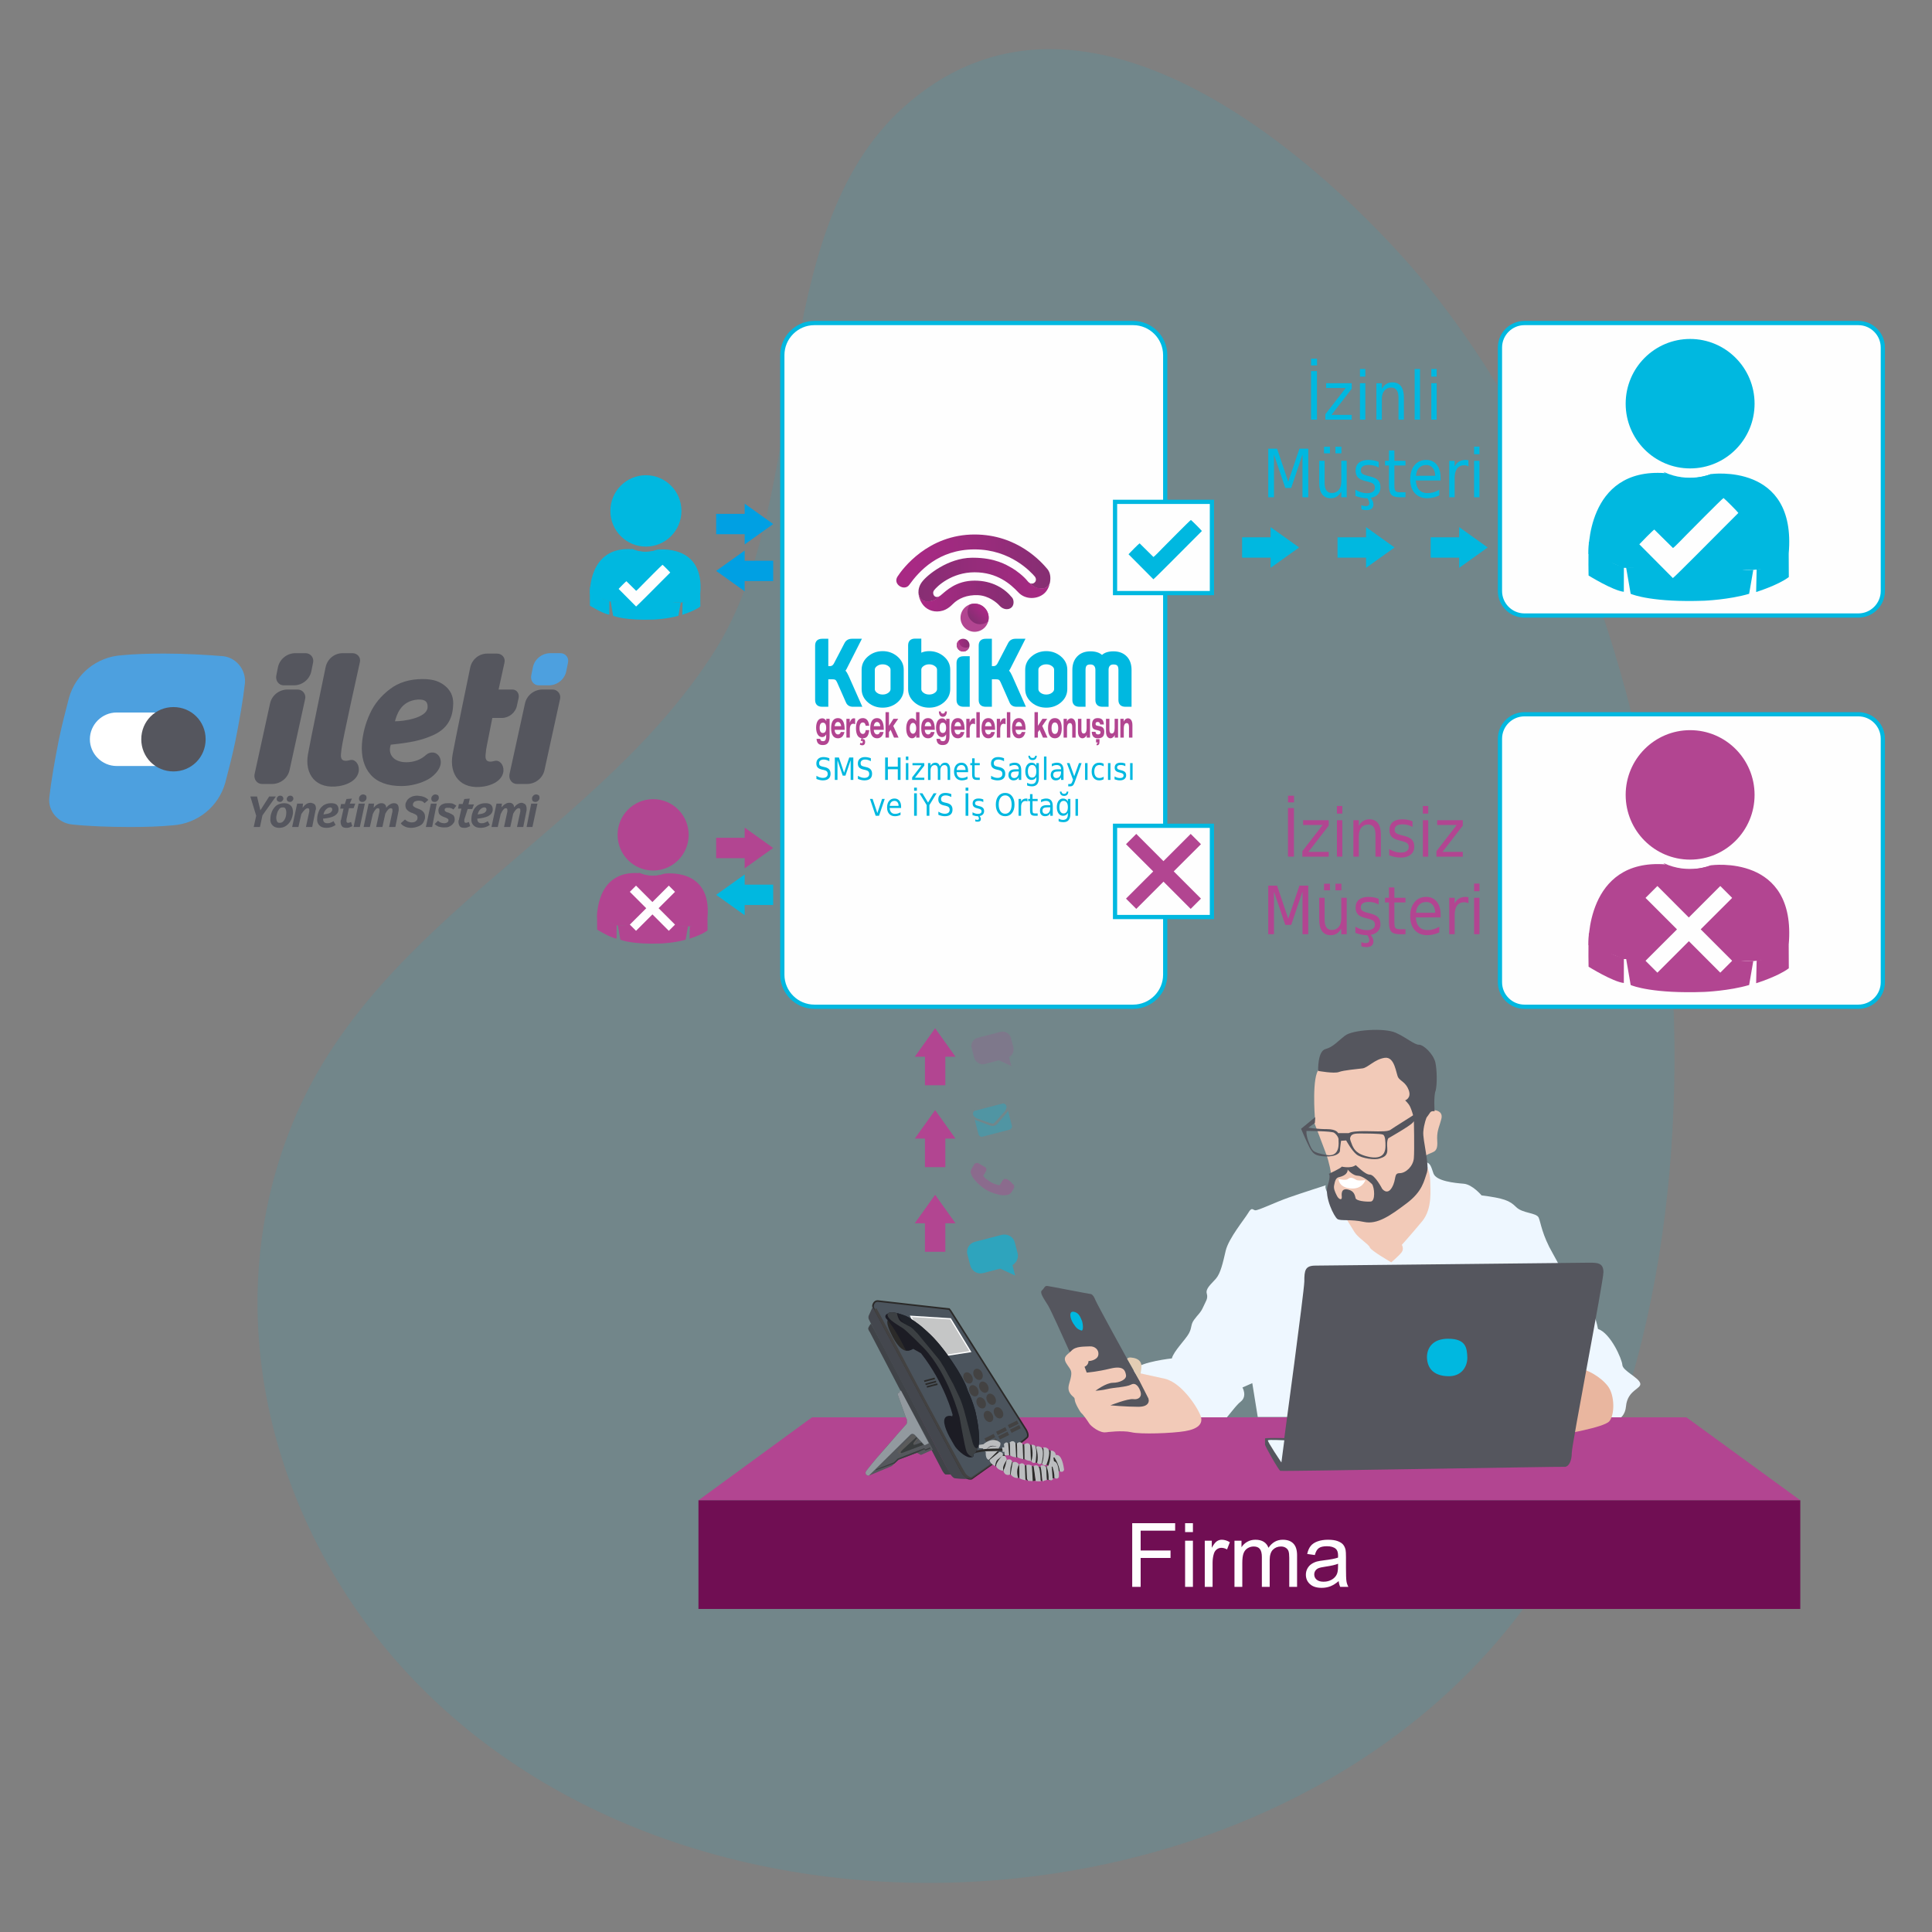 <?xml version="1.0" encoding="UTF-8"?>
<!DOCTYPE svg PUBLIC "-//W3C//DTD SVG 1.1//EN" "http://www.w3.org/Graphics/SVG/1.1/DTD/svg11.dtd">
<!-- Creator: CorelDRAW 2019 (64-Bit) -->
<svg xmlns="http://www.w3.org/2000/svg" xml:space="preserve" width="91.44mm" height="91.44mm" version="1.1" style="shape-rendering:geometricPrecision; text-rendering:geometricPrecision; image-rendering:optimizeQuality; fill-rule:evenodd; clip-rule:evenodd"
viewBox="0 0 9143.98 9143.98"
 xmlns:xlink="http://www.w3.org/1999/xlink">
 <rect x="0" y="0" width="9143.98" height="9143.98" fill="#808080" stroke="none"/>
 <defs>
  <style type="text/css">
   <![CDATA[
    .str0 {stroke:#00B8E0;stroke-width:20;stroke-miterlimit:22.926}
    .str1 {stroke:#2B2A29;stroke-width:7.62;stroke-miterlimit:22.926}
    .fil42 {fill:none}
    .fil1 {fill:#FEFEFE}
    .fil38 {fill:#C5C6C6}
    .fil33 {fill:#5B5B5B}
    .fil34 {fill:#434242}
    .fil39 {fill:#2B2A29}
    .fil35 {fill:#2B2A29}
    .fil2 {fill:#00B8E0}
    .fil36 {fill:#1C1C24}
    .fil40 {fill:#1F2229}
    .fil32 {fill:#393D3E}
    .fil41 {fill:#3C4043}
    .fil29 {fill:#404348}
    .fil28 {fill:#44474E}
    .fil27 {fill:#4B545D}
    .fil43 {fill:#4DA0DF}
    .fil9 {fill:#55565E}
    .fil30 {fill:#55585D}
    .fil14 {fill:#700E53}
    .fil31 {fill:#92999F}
    .fil3 {fill:#B24591}
    .fil37 {fill:#BBBDBF}
    .fil12 {fill:#E3CDB4}
    .fil11 {fill:#E9B69F}
    .fil8 {fill:#EEF7FF}
    .fil7 {fill:#F2CAB8}
    .fil4 {fill:#FEFEFE}
    .fil13 {fill:white}
    .fil10 {fill:#00B8E0}
    .fil15 {fill:#FEFEFE;fill-rule:nonzero}
    .fil44 {fill:#00A0E3;fill-rule:nonzero}
    .fil5 {fill:#00B8E0;fill-rule:nonzero}
    .fil6 {fill:#B24591;fill-rule:nonzero}
    .fil0 {fill:#00B8E0;fill-opacity:0.11}
    .fil17 {fill:#B24591;fill-opacity:0.2}
    .fil19 {fill:#00B8E0;fill-opacity:0.302}
    .fil18 {fill:#B24591;fill-opacity:0.4}
    .fil16 {fill:#00B8E0;fill-opacity:0.6}
    .fil24 {fill:url(#id0)}
    .fil25 {fill:url(#id1)}
    .fil22 {fill:url(#id2)}
    .fil23 {fill:url(#id3)}
    .fil20 {fill:url(#id4)}
    .fil21 {fill:url(#id5)}
    .fil26 {fill:url(#id6)}
   ]]>
  </style>
  <linearGradient id="id0" gradientUnits="userSpaceOnUse" x1="4347.86" y1="2736.28" x2="4968.66" y2="2736.28">
   <stop offset="0" style="stop-opacity:1; stop-color:#872E73"/>
   <stop offset="1" style="stop-opacity:1; stop-color:#A82984"/>
  </linearGradient>
  <linearGradient id="id1" gradientUnits="userSpaceOnUse" xlink:href="#id0" x1="4766.38" y1="2808.38" x2="4380.79" y2="2816.77">
  </linearGradient>
  <linearGradient id="id2" gradientUnits="userSpaceOnUse" x1="4649.75" y1="2971.48" x2="4613.35" y2="2924.68">
   <stop offset="0" style="stop-opacity:1; stop-color:#B24591"/>
   <stop offset="1" style="stop-opacity:1; stop-color:#B24591"/>
  </linearGradient>
  <linearGradient id="id3" gradientUnits="userSpaceOnUse" x1="4653.21" y1="2881.35" x2="4602.09" y2="2929.02">
   <stop offset="0" style="stop-opacity:1; stop-color:#A82984"/>
   <stop offset="1" style="stop-opacity:1; stop-color:#872E73"/>
  </linearGradient>
  <linearGradient id="id4" gradientUnits="userSpaceOnUse" xlink:href="#id3" x1="4527.56" y1="3052.93" x2="4588.23" y2="3052.93">
  </linearGradient>
  <linearGradient id="id5" gradientUnits="userSpaceOnUse" x1="4943.59" y1="2638.95" x2="4330.9" y2="2638.95">
   <stop offset="0" style="stop-opacity:1; stop-color:#872E73"/>
   <stop offset="0.4" style="stop-opacity:1; stop-color:#972C7B"/>
   <stop offset="1" style="stop-opacity:1; stop-color:#A82984"/>
  </linearGradient>
  <linearGradient id="id6" gradientUnits="userSpaceOnUse" xlink:href="#id2" x1="4527.56" y1="3056.4" x2="4587.36" y2="3056.4">
  </linearGradient>
 </defs>
 <g id="Layer_x0020_1">
  <path id="Path_52869" class="fil0" d="M3382.88 3080.46c463.69,-733.29 233.24,-1979.87 893.64,-2573.06 789.84,-709.47 1818.88,110.53 2353.33,698.94 1305.82,1437.86 1708.99,4273.22 817.74,6023.75 -973.13,1911.25 -4024.44,2251.59 -5491,719.39 -671.62,-701.73 -951.89,-1754.1 -556.23,-2670.21 403.88,-935.39 1447.47,-1352.58 1982.52,-2198.81z" data-name="Path 52869"/>
  <g id="_3115469819296">
   <path class="fil1 str0" d="M5514.8 1680.47l0 2932.77c0,83.34 -68.18,151.52 -151.52,151.52l-1509.07 0c-83.34,0 -151.52,-68.18 -151.52,-151.52l0 -2932.77c0,-83.34 68.18,-151.52 151.52,-151.52l1509.07 0c83.34,0 151.52,68.18 151.52,151.52z"/>
   <path class="fil1 str0" d="M8911.3 1644.7l0 1152.74c0,63.66 -52.08,115.75 -115.75,115.75l-1580.62 0c-63.67,0 -115.75,-52.09 -115.75,-115.75l0 -1152.74c0,-63.66 52.08,-115.75 115.75,-115.75l1580.62 0c63.67,0 115.75,52.09 115.75,115.75z"/>
   <path class="fil1 str0" d="M8911.3 4649.01l0 -1152.74c0,-63.66 -52.08,-115.75 -115.75,-115.75l-1580.62 0c-63.67,0 -115.75,52.09 -115.75,115.75l0 1152.74c0,63.66 52.08,115.75 115.75,115.75l1580.62 0c63.67,0 115.75,-52.09 115.75,-115.75z"/>
   <path class="fil2" d="M8304.23 1910.6c0,-169.19 -136.58,-306.35 -305.04,-306.35 -168.47,0 -305.04,137.16 -305.04,306.35 0,169.2 136.57,306.36 305.04,306.36 168.46,0 305.04,-137.16 305.04,-306.36z"/>
   <path class="fil2" d="M7518.64 2723.85c0,0 114.5,71.24 166.74,77.04l0.01 0.01 0.35 -118.82c-70.87,-14.24 -130.78,-58.94 -165.63,-119.94 -1.93,37.88 -2.93,90.21 -1.47,161.71zm199.22 86.59c12.05,5.07 107.76,41.5 348.48,32.66 0,0 117.67,-4.74 212.12,-32.71l19.63 -113.09c-6,0.42 -12.05,0.64 -18.14,0.64 -143.94,0 -260.63,-117.2 -260.63,-261.76 0,-68.92 26.54,-131.61 69.89,-178.35 2.86,-4.8 5.96,-9.52 9.32,-14.14 0,0 -107.11,45.37 -224.25,-10.03 0,0 -0.44,0 -1.21,0.02 65.36,44.61 108.3,119.89 108.3,205.24 0,136.97 -110.55,248 -246.93,248 -13.09,0 -25.94,-1.03 -38.48,-3.01l21.9 126.53z"/>
   <path class="fil2" d="M8313.99 2695.71l-2.31 106.22c0,0 102.89,-31.65 154.61,-70.7l-0.52 -111.53c-39.78,40.62 -92.66,68.27 -151.78,76.01z"/>
   <path class="fil2" d="M7518.22 2621.84c0,0 -15.37,-409.94 362.82,-382.49 0,0 95.49,49.68 217.49,4.34 0,0 405.6,-56.15 367.24,376.01l-32.41 67.17 -119.37 8.84 -21.43 1.92 -596.6 -10 -10.22 -0.03 -167.52 -65.76z"/>
   <path class="fil3" d="M8304.23 3762.16c0,-169.19 -136.58,-306.36 -305.04,-306.36 -168.47,0 -305.04,137.17 -305.04,306.36 0,169.19 136.57,306.36 305.04,306.36 168.46,0 305.04,-137.17 305.04,-306.36z"/>
   <path class="fil3" d="M7518.64 4575.41c0,0 114.5,71.23 166.74,77.04l0.01 0 0.35 -118.81c-70.87,-14.24 -130.78,-58.95 -165.63,-119.95 -1.93,37.89 -2.93,90.21 -1.47,161.72zm199.22 86.59c12.05,5.07 107.76,41.5 348.48,32.66 0,0 117.67,-4.75 212.12,-32.71l19.63 -113.1c-6,0.42 -12.05,0.65 -18.14,0.65 -143.94,0 -260.63,-117.2 -260.63,-261.76 0,-68.93 26.54,-131.61 69.89,-178.35 2.86,-4.8 5.96,-9.52 9.32,-14.14 0,0 -107.11,45.37 -224.25,-10.03 0,0 -0.44,0 -1.21,0.02 65.36,44.61 108.3,119.88 108.3,205.24 0,136.96 -110.55,248 -246.93,248 -13.09,0 -25.94,-1.03 -38.48,-3.01l21.9 126.53z"/>
   <path class="fil3" d="M8313.99 4547.27l-2.31 106.22c0,0 102.89,-31.66 154.61,-70.7l-0.52 -111.53c-39.78,40.61 -92.66,68.26 -151.78,76.01z"/>
   <path class="fil3" d="M7518.22 4473.4c0,0 -15.37,-409.94 362.82,-382.5 0,0 95.49,49.68 217.49,4.35 0,0 405.6,-56.15 367.24,376.01l-32.41 67.16 -119.37 8.85 -21.43 1.91 -596.6 -9.99 -10.22 -0.03 -167.52 -65.76z"/>
   <polygon class="fil4" points="7788.68,4249.06 7788.68,4250.27 7937.03,4398.62 7788.68,4546.67 7788.68,4547.87 7843.72,4602.93 7844.94,4602.93 7993.29,4454.57 8141.34,4602.93 8142.55,4602.93 8197.59,4547.87 8197.59,4546.67 8049.25,4398.32 8197.59,4250.27 8197.59,4249.06 8142.55,4194.01 8141.34,4194.01 7992.98,4342.36 7844.94,4194.01 7843.72,4194.01 "/>
   <path class="fil4" d="M7918.08 2593.72l-88.47 -87.35c-8.18,5.03 -61.42,59.57 -70.84,69.76l158.79 159.85c7.53,-3.87 207.41,-205.75 232.23,-230.48l77.71 -77.81c-4.74,-7.16 -63.14,-65.84 -70.2,-70.51 -9.37,5.56 -163.24,161.75 -178.84,177.28 -4.97,4.96 -53.76,56.11 -60.38,59.26z"/>
   <polygon class="fil5" points="5878.68,2542.94 6013.61,2542.94 6013.61,2494.76 6148.54,2591.14 6013.61,2687.52 6013.61,2639.33 5878.68,2639.33 "/>
   <polygon class="fil5" points="6330.47,2542.94 6465.41,2542.94 6465.41,2494.76 6600.34,2591.14 6465.41,2687.52 6465.41,2639.33 6330.47,2639.33 "/>
   <polygon class="fil5" points="6771.18,2542.94 6906.12,2542.94 6906.12,2494.76 7041.04,2591.14 6906.12,2687.52 6906.12,2639.33 6771.18,2639.33 "/>
   <polygon class="fil6" points="4377.74,5924.64 4377.74,5789.7 4329.55,5789.7 4425.93,5654.77 4522.31,5789.7 4474.12,5789.7 4474.12,5924.64 "/>
   <polygon class="fil6" points="4377.74,5523.85 4377.74,5388.91 4329.55,5388.91 4425.93,5253.99 4522.31,5388.91 4474.12,5388.91 4474.12,5523.85 "/>
   <polygon class="fil6" points="4377.74,5136.38 4377.74,5001.44 4329.55,5001.44 4425.93,4866.51 4522.31,5001.44 4474.12,5001.44 4474.12,5136.38 "/>
   <polygon class="fil1 str0" points="5277.41,2375.22 5735.87,2375.22 5735.87,2807.05 5277.41,2807.05 "/>
   <path class="fil2" d="M5459.2 2636.23l-65.54 -64.71c-6.07,3.73 -45.51,44.13 -52.49,51.69l117.64 118.42c5.59,-2.86 153.67,-152.43 172.06,-170.75l57.57 -57.65c-3.51,-5.31 -46.78,-48.78 -52.01,-52.24 -6.94,4.12 -120.94,119.84 -132.5,131.34 -3.68,3.68 -39.82,41.58 -44.73,43.9z"/>
   <polygon class="fil1 str0" points="5277.41,3908.34 5735.87,3908.34 5735.87,4340.18 5277.41,4340.18 "/>
   <polygon class="fil3" points="5329.72,3994.97 5329.72,3996.01 5458.09,4124.39 5329.72,4252.5 5329.72,4253.54 5377.35,4301.18 5378.4,4301.18 5506.77,4172.81 5634.89,4301.18 5635.93,4301.18 5683.56,4253.54 5683.56,4252.5 5555.2,4124.13 5683.56,3996.01 5683.56,3994.97 5635.93,3947.33 5634.89,3947.33 5506.51,4075.7 5378.4,3947.33 5377.35,3947.33 "/>
   <path class="fil2" d="M3225.2 2418.12c0,-93.29 -75.31,-168.93 -168.21,-168.93 -92.9,0 -168.21,75.64 -168.21,168.93 0,93.3 75.31,168.94 168.21,168.94 92.9,0 168.21,-75.64 168.21,-168.94z"/>
   <path class="fil2" d="M2792.01 2866.57c0,0 63.13,39.28 91.94,42.48l0 0 0.19 -65.51c-39.07,-7.85 -72.11,-32.51 -91.32,-66.15 -1.07,20.9 -1.62,49.75 -0.81,89.18zm109.85 47.75c6.64,2.79 59.42,22.88 192.16,18.01 0,0 64.88,-2.62 116.96,-18.04l10.83 -62.37c-3.3,0.24 -6.64,0.36 -10,0.36 -79.37,0 -143.72,-64.62 -143.72,-144.34 0,-38.01 14.63,-72.57 38.54,-98.35 1.58,-2.64 3.29,-5.24 5.14,-7.8 0,0 -59.06,25.03 -123.66,-5.52 0,0 -0.24,0 -0.66,0.01 36.04,24.59 59.71,66.1 59.71,113.17 0,75.53 -60.96,136.75 -136.16,136.75 -7.22,0 -14.3,-0.56 -21.22,-1.65l12.08 69.77z"/>
   <path class="fil2" d="M3230.58 2851.05l-1.27 58.57c0,0 56.73,-17.45 85.25,-38.98l-0.29 -61.5c-21.93,22.39 -51.09,37.64 -83.69,41.91z"/>
   <path class="fil2" d="M2791.77 2810.32c0,0 -8.47,-226.06 200.07,-210.92 0,0 52.65,27.4 119.93,2.39 0,0 223.66,-30.96 202.5,207.35l-17.86 37.03 -65.83 4.88 -11.82 1.06 -328.98 -5.51 -5.64 -0.02 -92.37 -36.26z"/>
   <path class="fil4" d="M3010.85 2796.35l-46.14 -45.55c-4.26,2.62 -32.03,31.06 -36.94,36.38l82.81 83.35c3.93,-2.01 108.16,-107.29 121.1,-120.19l40.53 -40.58c-2.48,-3.73 -32.93,-34.33 -36.61,-36.77 -4.88,2.9 -85.13,84.35 -93.26,92.45 -2.6,2.59 -28.04,29.27 -31.49,30.91z"/>
   <path class="fil3" d="M3259.41 3951.25c0,-93.3 -75.31,-168.94 -168.21,-168.94 -92.89,0 -168.2,75.64 -168.2,168.94 0,93.29 75.31,168.93 168.2,168.93 92.9,0 168.21,-75.64 168.21,-168.93z"/>
   <path class="fil3" d="M2826.22 4399.69c0,0 63.14,39.28 91.94,42.48l0.01 0.01 0.19 -65.52c-39.08,-7.85 -72.12,-32.51 -91.33,-66.14 -1.07,20.89 -1.62,49.74 -0.81,89.17zm109.85 47.75c6.65,2.79 59.43,22.88 192.16,18.01 0,0 64.89,-2.62 116.97,-18.04l10.83 -62.36c-3.31,0.23 -6.65,0.35 -10.01,0.35 -79.37,0 -143.71,-64.62 -143.71,-144.34 0,-38 14.63,-72.57 38.54,-98.35 1.57,-2.64 3.28,-5.24 5.14,-7.79 0,0 -59.07,25.02 -123.66,-5.53 0,0 -0.25,0 -0.67,0.01 36.04,24.6 59.72,66.11 59.72,113.17 0,75.53 -60.96,136.76 -136.16,136.76 -7.22,0 -14.31,-0.57 -21.22,-1.66l12.07 69.77z"/>
   <path class="fil3" d="M3264.8 4384.17l-1.28 58.58c0,0 56.74,-17.46 85.25,-38.99l-0.28 -61.5c-21.94,22.4 -51.1,37.64 -83.69,41.91z"/>
   <path class="fil3" d="M2825.99 4343.44c0,0 -8.48,-226.05 200.06,-210.92 0,0 52.66,27.4 119.94,2.4 0,0 223.65,-30.97 202.5,207.34l-17.87 37.04 -65.82 4.87 -11.82 1.06 -328.98 -5.51 -5.64 -0.02 -92.37 -36.26z"/>
   <polygon class="fil4" points="2981.24,4220.62 2981.24,4221.25 3058.61,4298.62 2981.24,4375.82 2981.24,4376.45 3009.95,4405.16 3010.59,4405.16 3087.95,4327.79 3165.15,4405.16 3165.78,4405.16 3194.49,4376.45 3194.49,4375.82 3117.13,4298.46 3194.49,4221.25 3194.49,4220.62 3165.78,4191.92 3165.15,4191.92 3087.79,4269.28 3010.59,4191.92 3009.95,4191.92 "/>
   <path class="fil7" d="M6355.78 5762.62c0,0 136.06,-234.22 229.06,-241.11 94.72,-6.89 160.16,-20.66 160.16,-20.66 0,0 36.17,67.16 55.12,134.33 18.94,67.17 53.38,261.78 -87.84,327.22 -142.94,65.44 -156.72,115.39 -261.78,41.33 -105.05,-74.05 -94.72,-241.11 -94.72,-241.11z"/>
   <g>
    <path class="fil8" d="M5634.17 6768.4c0,0 94.73,3.44 127.45,-17.22 34.44,-18.95 77.5,-91.28 110.22,-117.11 32.72,-25.83 8.61,-67.17 8.61,-67.17l46.5 -20.66 25.84 160.16 1673.99 0c0,0 -1.73,18.94 -22.39,27.56 0,0 84.39,1.72 91.27,-77.5 6.89,-79.23 75.78,-82.67 67.17,-110.23 -8.61,-27.55 -82.67,-58.55 -84.39,-86.11 -1.72,-27.55 -55.11,-149.83 -115.39,-170.5 0,0 -22.39,-125.72 -68.89,-127.44 -46.5,-1.72 -34.44,0 -34.44,0 0,0 -58.56,-139.5 -110.22,-229.05 -51.67,-89.56 -56.84,-146.39 -67.17,-170.5 -12.06,-24.11 -75.78,-18.95 -106.78,-49.95 -31,-31 -58.55,-41.33 -163.61,-55.11 0,0 -43.05,-51.66 -84.39,-55.11 -43.05,-3.44 -129.17,-12.06 -142.94,-48.22 -12.06,-34.45 -13.78,-48.22 -37.89,-55.11 0,0 22.39,49.94 22.39,89.55 0,37.89 12.05,130.89 -37.89,191.17 -49.95,60.28 -96.45,111.95 -96.45,111.95 0,0 12.06,18.94 -1.72,36.16 -13.78,17.23 -48.22,46.5 -48.22,46.5 0,0 -96.44,-55.11 -101.61,-70.61 -5.17,-15.5 -53.39,-43.05 -72.33,-72.33 -18.95,-29.28 -43.06,-70.61 -43.06,-70.61 0,0 -79.22,-98.17 -89.55,-124 -10.34,-25.83 -1.73,-27.55 -1.73,-27.55 0,0 -113.66,36.16 -177.39,58.55 -63.72,22.39 -144.66,62 -158.44,60.28 -12.06,-1.72 -15.5,-17.22 -32.72,12.06 -17.23,29.28 -93,120.55 -106.78,179.11 -13.78,58.55 -24.11,106.78 -46.5,132.61 -22.39,25.83 -49.94,46.5 -43.05,70.61 6.89,24.11 -5.17,36.17 -17.23,63.72 -12.05,27.56 -25.83,36.17 -43.05,60.28 -17.22,24.11 -8.61,34.45 -24.11,63.72 -15.5,29.28 -72.33,84.39 -80.95,118.84 0,0 -142.94,15.49 -173.94,49.94 -32.72,34.45 -10.33,82.67 34.45,108.5l227.33 180.82zm0 0l0 0 0 0z"/>
   </g>
   <polygon class="fil3" points="3843.07,6708.12 7981.56,6708.12 8520.61,7100.79 3305.74,7100.79 "/>
   <path class="fil7" d="M5236.34 6778.73c0,0 74.06,-10.33 118.83,0 43.06,10.34 191.17,5.17 253.17,-5.16 62,-10.34 84.39,-34.45 75.78,-67.17 -8.62,-32.72 -86.12,-160.17 -170.5,-180.83 -84.39,-18.95 -134.34,-29.28 -134.34,-29.28l-198.05 118.83 55.11 163.61z"/>
   <path class="fil9" d="M5184.67 6153.57c12.06,27.55 141.23,261.78 141.23,261.78l63.72 113.66 46.5 91.28 18.94 39.61c0,0 -144.66,39.61 -186,22.39 -41.33,-17.22 -96.44,-37.89 -96.44,-37.89 0,0 -189.44,-428.83 -211.83,-465 -22.39,-36.17 -41.33,-62 -29.28,-72.33 12.06,-10.34 12.06,-22.39 25.83,-20.67 13.78,1.72 189.45,36.17 203.22,37.89 13.78,0 24.11,29.28 24.11,29.28z"/>
   <path class="fil10" d="M5083.06 6208.68c-25.83,-5.17 -18.94,31 -3.44,55.11 15.5,24.11 22.39,27.56 36.17,32.72 13.77,6.89 10.33,-29.27 5.16,-44.77 -6.89,-13.78 -12.05,-37.89 -37.89,-43.06z"/>
   <path class="fil11" d="M7394.28 6789.06c0,0 196.33,-32.72 222.16,-62 25.84,-29.27 27.56,-122.27 -6.89,-167.05 -34.44,-44.78 -99.89,-79.22 -129.16,-80.95 -29.28,-1.72 -149.84,70.61 -149.84,70.61l63.73 239.39z"/>
   <path class="fil9" d="M6078.5 6806.29c0,0 -91.27,-1.72 -91.27,1.72 0,3.45 0,20.67 0,29.28 0,6.89 63.72,120.55 72.33,124 8.61,3.44 1329.55,-20.67 1346.77,-18.95 17.23,0 32.73,-25.83 32.73,-65.44 0,-41.33 149.83,-811.16 149.83,-855.94 0,-44.78 -29.28,-44.78 -68.89,-44.78 -39.61,0 -1243.44,13.78 -1293.38,13.78 -49.95,0 -53.39,22.39 -53.39,75.78 -1.72,53.38 -94.73,740.55 -94.73,740.55z"/>
   <path class="fil8" d="M6078.5 6816.62c0,0 -74.05,-3.44 -77.5,0 -5.16,3.45 63.73,105.06 63.73,105.06l13.77 -105.06z"/>
   <path class="fil10" d="M6853.5 6336.12c-72.33,0 -99.89,43.06 -99.89,87.84 1.73,55.11 34.45,87.83 99.89,89.55 63.73,1.73 91.28,-44.77 91.28,-87.83 -1.72,-44.78 -5.17,-89.56 -91.28,-89.56z"/>
   <path class="fil7" d="M5198.45 6411.9c3.45,-22.39 -15.49,-41.33 -41.33,-39.61 -25.83,1.72 -65.44,-1.72 -86.11,20.67 -20.67,20.66 -41.33,27.55 -25.83,56.83 17.22,29.28 29.28,32.72 24.11,63.72 -5.17,31 -18.95,49.95 -8.61,74.06 12.05,24.11 25.83,22.39 25.83,36.17 0,15.5 24.11,56.83 31,63.72 8.61,6.89 29.28,36.17 37.89,49.94 8.61,13.78 51.67,46.5 79.22,41.34 27.56,-5.17 101.61,-68.89 146.39,-63.73 43.05,5.17 96.44,-25.83 91.28,-55.11 -5.17,-29.28 -15.5,-41.33 -36.17,-39.61 0,0 12.05,37.89 -48.22,37.89 -60.28,0 -132.61,-6.89 -132.61,-6.89 0,0 82.66,-32.72 108.5,-29.28 25.83,3.45 41.33,-12.05 34.44,-34.44 -6.89,-22.39 -22.39,-46.5 -44.78,-34.45 -22.38,12.06 -82.66,13.78 -110.22,20.67 -27.55,6.89 -58.56,8.61 -58.56,8.61 0,0 49.95,-37.89 82.67,-37.89 31,0 65.44,-15.5 62,-36.17 -3.44,-20.66 -10.33,-46.5 -74.05,-31 -63.73,15.5 -111.95,18.95 -111.95,18.95l-10.33 -27.56c0,0 18.94,-6.89 18.94,-27.55 3.45,1.72 43.06,-3.45 46.5,-29.28z"/>
   <path class="fil12" d="M5334.51 6430.84l56.83 99.89c0,0 13.78,-49.94 10.34,-72.33 -3.45,-22.39 -25.84,-31 -44.78,-32.72 -17.23,-3.44 -22.39,5.16 -22.39,5.16z"/>
   <path class="fil7" d="M6512.51 5736.79c0,0 -144.67,15.5 -175.67,-6.89 -32.72,-24.11 -34.45,-105.05 -34.45,-142.94 0,-37.89 -15.49,-96.44 -24.11,-120.56 -8.61,-24.11 -56.83,-149.83 -56.83,-149.83l1.72 -27.55c0,0 -15.5,-198.06 20.67,-229.06 36.17,-31 268.67,-136.05 315.16,-118.83 46.5,17.22 230.78,313.44 230.78,313.44 0,0 39.61,1.73 32.72,37.89 -8.61,36.17 -20.66,55.12 -20.66,93 1.72,37.89 3.44,58.56 -22.39,68.89 -27.56,10.34 -44.78,22.39 -44.78,22.39 0,0 6.89,118.83 -32.72,142.94 -39.61,24.11 -189.44,117.11 -189.44,117.11z"/>
   <path class="fil9" d="M6714 5261.46c-24.11,17.22 -122.27,77.5 -130.88,84.39 -8.62,6.89 -24.12,8.61 -48.23,8.61 -25.83,1.73 -125.72,-6.89 -151.55,8.61l-49.95 0c0,0 -6.88,-18.94 -51.66,-18.94 -46.5,0 -89.56,-6.89 -89.56,-6.89l31 -22.39 1.72 -27.56 -67.16 55.12c0,0 32.72,77.5 44.78,96.44 12.05,18.94 20.66,32.72 70.61,34.44 49.94,1.73 68.88,-15.49 68.88,-27.55 0,-12.06 5.17,-46.5 5.17,-46.5l24.11 -1.72c0,0 25.84,48.22 49.95,67.16 25.83,18.95 86.11,25.84 106.77,18.95 20.67,-6.89 41.34,-12.06 37.89,-49.95 -3.44,-37.89 5.17,-46.5 5.17,-46.5 0,0 103.33,-58.55 115.39,-74.05 12.06,-13.78 51.67,-43.06 58.56,-36.17 6.89,6.89 6.89,6.89 6.89,6.89l17.22 -24.11c-1.73,1.72 -32.73,-15.5 -55.12,1.72zm-435.72 204.94c-67.16,-12.05 -67.16,-18.94 -82.66,-56.83 -15.5,-37.89 -12.06,-56.83 -12.06,-56.83 0,0 120.55,0 130.89,8.61 12.06,8.61 22.39,24.11 20.66,34.44 0,8.61 10.34,82.67 -56.83,70.61zm208.39 10.34c-67.16,-12.06 -77.5,-37.89 -86.11,-55.11 -6.89,-17.23 -12.06,-29.28 -10.33,-36.17 3.44,-12.06 8.61,-20.67 41.33,-20.67 32.72,0 101.61,0 113.67,5.17 12.05,5.17 12.05,36.17 12.05,53.39 0,20.67 -3.44,63.72 -70.61,53.39z"/>
   <path class="fil9" d="M6793.23 5027.24c-10.34,-39.61 -55.12,-82.67 -77.5,-82.67 -22.39,0 -56.84,-32.72 -110.23,-56.83 -53.39,-24.11 -204.94,-13.78 -239.39,13.78 -34.44,25.83 -55.11,53.38 -92.99,63.72 -37.89,10.33 -34.45,103.33 -34.45,103.33 0,0 75.78,13.78 98.17,5.17 22.39,-8.61 86.11,-13.78 111.94,-17.22 25.84,-3.45 56.84,-43.06 105.06,-49.95 48.22,-6.89 53.39,75.78 63.72,93 10.34,17.22 36.17,22.39 49.94,60.28 13.78,37.89 -17.22,48.22 -17.22,48.22 0,0 5.17,3.45 17.22,18.95 12.06,15.49 24.12,63.72 24.12,65.44 0,1.72 3.44,149.83 0,189.44 -3.45,37.89 -37.89,70.61 -67.17,70.61 -29.28,0 -13.78,27.56 -36.17,67.17 -22.39,39.61 -46.5,6.89 -46.5,6.89 0,0 -34.44,-67.17 -58.55,-67.17 -24.11,0 -65.45,-46.5 -67.17,-44.77 -22.39,17.22 -65.44,6.89 -65.44,6.89 -5.17,8.61 -62,34.44 -62,34.44 0,0 12.05,3.45 -5.17,56.84 -15.5,53.38 31,146.38 46.5,156.72 15.5,10.33 62,0 125.72,13.77 63.72,13.78 125.72,-31 201.5,-87.83 75.78,-56.83 82.67,-106.78 96.44,-146.39 12.06,-39.61 -20.66,-153.28 -17.22,-192.89 3.45,-39.61 15.5,-67.16 15.5,-67.16 0,0 12.06,-15.5 17.22,-24.11 6.89,-8.62 20.67,-5.17 20.67,-5.17 0,0 -5.17,-74.06 5.17,-98.17 6.89,-29.28 6.89,-94.72 -1.72,-134.33zm-306.56 659.61c-24.11,1.72 -67.16,-3.45 -70.61,-15.5 -3.44,-12.06 -5.17,-34.45 -36.17,-41.33 -31,-6.89 -31,17.22 -29.27,34.44 1.72,18.95 -15.5,12.06 -24.11,-6.89 -8.62,-17.22 -15.5,-32.72 -12.06,-48.22 3.44,-17.22 6.89,-34.44 22.39,-37.89 46.5,-10.33 41.33,-36.17 41.33,-36.17 5.17,6.89 27.55,29.28 48.22,29.28 20.67,0 53.39,25.83 67.17,39.61 12.06,15.5 17.22,82.67 -6.89,82.67z"/>
   <path class="fil13" d="M6335.11 5580.07c0,0 34.45,8.61 44.78,0 10.34,-10.34 24.11,-5.17 37.89,3.44 8.61,6.89 44.78,1.73 44.78,1.73 0,0 -13.78,44.77 -70.61,39.61 -56.84,-5.17 -56.84,-44.78 -56.84,-44.78z"/>
   <polygon class="fil14" points="3305.74,7615.02 8520.61,7615.02 8520.61,7100.79 3305.74,7100.79 "/>
   <path class="fil15" d="M5358.63 7510.5l0 -301.35 203.28 0 0 35.35 -163.3 0 0 93.86 141.42 0 0 35.35 -141.42 0 0 136.79 -39.98 0zm250.35 -259.26l0 -42.09 37.04 0 0 42.09 -37.04 0zm0 259.26l0 -218.44 37.04 0 0 218.44 -37.04 0zm93.09 0l0 -218.44 33.25 0 0 33.46c8.48,-15.5 16.34,-25.74 23.56,-30.65 7.23,-4.98 15.16,-7.44 23.78,-7.44 12.49,0 25.19,3.93 38.09,11.72l-13.18 34.16c-8.98,-5.05 -17.96,-7.58 -26.94,-7.58 -8.07,0 -15.29,2.46 -21.67,7.3 -6.39,4.84 -10.95,11.57 -13.68,20.2 -4.14,13.12 -6.18,27.5 -6.18,43.14l0 114.13 -37.03 0zm140.57 0l0 -218.44 33.25 0 0 30.87c6.8,-10.67 15.92,-19.29 27.29,-25.75 11.36,-6.52 24.27,-9.75 38.79,-9.75 16.13,0 29.39,3.37 39.7,10.03 10.31,6.74 17.61,16.07 21.82,28.13 17.39,-25.46 39.91,-38.16 67.69,-38.16 21.74,0 38.51,5.96 50.15,17.96 11.72,11.99 17.61,30.44 17.61,55.35l0 149.76 -37.04 0 0 -137.49c0,-14.73 -1.26,-25.39 -3.65,-31.92 -2.38,-6.52 -6.73,-11.71 -13.11,-15.71 -6.32,-4 -13.75,-5.96 -22.24,-5.96 -15.43,0 -28.2,5.12 -38.37,15.29 -10.17,10.24 -15.22,26.59 -15.22,49.03l0 126.76 -37.04 0 0 -141.77c0,-16.41 -3.02,-28.76 -9.05,-36.97 -6.03,-8.2 -15.92,-12.34 -29.6,-12.34 -10.38,0 -19.99,2.73 -28.83,8.21 -8.84,5.47 -15.22,13.46 -19.22,24.06 -3.93,10.52 -5.89,25.74 -5.89,45.59l0 113.22 -37.04 0zm493.27 -27.36c-13.75,11.72 -27.01,19.92 -39.7,24.76 -12.7,4.84 -26.31,7.23 -40.9,7.23 -23.99,0 -42.44,-5.82 -55.34,-17.54 -12.91,-11.64 -19.36,-26.58 -19.36,-44.75 0,-10.67 2.45,-20.41 7.29,-29.25 4.91,-8.84 11.3,-15.86 19.15,-21.19 7.93,-5.33 16.77,-9.4 26.66,-12.13 7.29,-1.9 18.3,-3.72 32.97,-5.55 29.88,-3.5 51.97,-7.78 66.07,-12.69 0.14,-5.05 0.21,-8.28 0.21,-9.61 0,-15.01 -3.5,-25.61 -10.52,-31.78 -9.47,-8.34 -23.57,-12.48 -42.23,-12.48 -17.46,0 -30.37,3.08 -38.65,9.19 -8.34,6.1 -14.45,16.9 -18.44,32.47l-36.2 -5.05c3.3,-15.5 8.7,-28.06 16.27,-37.6 7.58,-9.54 18.52,-16.83 32.83,-22.02 14.24,-5.12 30.87,-7.72 49.67,-7.72 18.65,0 33.88,2.18 45.59,6.6 11.65,4.42 20.27,9.89 25.75,16.55 5.47,6.66 9.32,15.08 11.57,25.25 1.19,6.32 1.82,17.68 1.82,34.02l0 49.11c0,34.3 0.77,55.97 2.32,65.16 1.47,9.19 4.56,17.96 9.05,26.38l-38.72 0c-3.72,-7.79 -6.11,-16.91 -7.16,-27.36zm-2.95 -82.07c-13.46,5.47 -33.67,10.1 -60.6,13.89 -15.29,2.17 -26.1,4.63 -32.41,7.36 -6.31,2.74 -11.15,6.74 -14.59,11.93 -3.44,5.26 -5.19,11.08 -5.19,17.54 0,9.75 3.72,17.95 11.22,24.48 7.51,6.52 18.45,9.82 32.83,9.82 14.24,0 26.94,-3.09 38.09,-9.33 11.08,-6.17 19.29,-14.66 24.48,-25.4 4,-8.34 5.96,-20.62 5.96,-36.82l0.21 -13.47z"/>
   <path id="Path_158_5_" class="fil16" d="M4742.47 5844.1l-128.27 33.33c-27.32,7.1 -43.62,34.83 -35,61.76l12.82 49.33c7.1,27.33 34.07,43.82 60.63,36.92l81.22 -21.1 70.86 32.63 -12.81 -49.33c19.67,-11.6 30.48,-35.47 24.01,-57.29l-12.82 -49.33c-6.14,-26.77 -32.92,-42.5 -60.64,-36.92z"/>
   <path id="Path_158_3_" class="fil17" d="M4735.09 4883.77l-107.02 27.81c-22.77,5.91 -36.26,28.86 -28.62,51.99l10.65 40.99c5.91,22.77 28.86,36.26 50.31,31.49l67.55 -17.55 58.83 26.85 -10.85 -41.74c16.84,-10.05 24.84,-29.14 20.11,-47.36l-10.65 -40.99c-4.39,-23.16 -27.34,-36.64 -50.31,-31.49z"/>
   <path id="Path_165_6_" class="fil18" d="M4766.3 5581.26c-6.7,-3.93 -15.81,-1.57 -20.13,3.61 -1.52,0.39 -1.13,1.91 -1.13,1.91 -3.93,6.69 -7.3,12.43 -11.79,20.08 -1.13,1.91 -2.64,2.31 -4.16,2.7l0 0c-3.43,-0.73 -6.11,-1.65 -11.25,-2.75 -16.59,-4.6 -32.45,-12.63 -44.91,-23.17 -6.7,-3.93 -13.22,-10.34 -18.43,-17.9 -1.91,-1.12 -0.79,-3.04 0.73,-3.43 4.13,-5.94 7.3,-12.43 10.67,-18.17 3.94,-6.69 3.85,-16.39 -3.6,-20.13 -1.92,-1.12 -1.92,-1.12 -1.92,-1.12 -3.82,-2.24 -10.51,-6.18 -14.34,-8.43 -3.83,-2.24 -10.52,-6.18 -14.34,-8.42 -6.7,-3.94 -15.81,-1.57 -20.13,3.61 -1.52,0.39 -1.13,1.91 -1.13,1.91 -3.93,6.69 -7.3,12.43 -11.79,20.08 -3.38,5.74 -5.03,11.84 -4.21,18.1 2.56,9.87 6.64,19.34 12.61,26.71 12.72,17.76 27.68,31.7 44.72,44.28 22.22,16.92 49.33,27.7 77.73,34.1 12.77,2.35 26.86,3.55 38.24,0.6 8.74,-0.65 15.91,-7.38 20.6,-14.27 3.37,-5.74 6.18,-10.51 9.55,-16.25 3.94,-6.7 3.85,-16.4 -3.61,-20.13 -1.91,-1.12 -1.91,-1.12 -1.91,-1.12 -6.95,-11.16 -17.47,-17.35 -26.07,-22.4z"/>
   <path id="Union_1_3_" class="fil19" d="M4649.57 5379.93c-3.8,0.98 -7.99,0.45 -11.06,-2 -2.87,-1.68 -6.13,-4.88 -7.12,-8.68l-18.33 -70.59c3.06,2.45 6.69,3.94 11.08,5.23 24.99,8.9 41.98,15.02 52.1,19.68 3.63,1.49 7.26,2.98 9.73,3.14 2.67,0.93 6.1,1.66 9.53,2.39 3.43,0.73 6.47,-0.06 9.51,-0.85l0 0c3.03,-0.79 6.63,-2.53 8.71,-3.88 2.64,-2.31 4.72,-3.66 7.16,-6.73 1.13,-1.91 4.53,-4.41 6.97,-7.48 8.1,-9.39 19.95,-23.01 35.94,-42.55 2.64,-2.31 4.69,-6.9 7.14,-9.96l18.33 70.59c0.99,3.79 0.46,7.98 -1.99,11.05 -1.68,2.87 -4.89,6.13 -8.68,7.12l-129.02 33.52 0 0zm53.44 -62.5l0 0c-1.52,0.39 -3.04,0.79 -4.75,0.42 -1.72,-0.36 -3.43,-0.73 -5.91,-0.9 -1.91,-1.12 -3.43,-0.73 -5.34,-1.85 -1.92,-1.12 -3.43,-0.73 -6.1,-1.65 -1.92,-1.13 -3.63,-1.49 -4.39,-1.29 -6.3,-2.42 -15.27,-5.76 -27.67,-9.83 -11.64,-4.27 -18.9,-7.25 -22.33,-7.97 -4.39,-1.3 -9.17,-4.1 -12.43,-7.31 -3.83,-2.24 -6.53,-6.41 -8.47,-10.76 -1.18,-4.56 -0.65,-8.74 0.84,-12.37 1.49,-3.63 4.69,-6.89 9.44,-7.32l129.04 -33.52c3.79,-0.99 7.98,-0.45 11.05,1.99 2.87,1.69 6.13,4.89 7.12,8.69 1.38,5.31 0.85,9.5 -1.2,14.08 -1.86,5.35 -3.91,9.93 -7.87,13.39 -18.83,21.1 -29.36,33.56 -34.45,38.93 -0.56,0.96 -1.12,1.91 -3.2,3.26 -1.13,1.92 -3.21,3.27 -4.53,4.42 -1.32,1.15 -1.88,2.11 -3.76,4.22 -1.13,1.91 -2.64,2.3 -4.72,3.66 2.47,0.16 1.15,1.31 -0.37,1.71l0 0z"/>
   <path class="fil5" d="M4081.35 3345.04l-44.59 0c-15.5,0 -26.73,-6.76 -32.46,-19.54l-42.84 -96.89c-3.11,-6.88 -5.94,-9.74 -7.75,-10.93 -1.84,-1.13 -5.81,-2.58 -13.8,-2.58l-19.61 0 0 129.94 -29.18 0c-21.43,0 -33.23,-11.45 -33.23,-32.27l0 -257.25c0,-20.82 11.8,-32.28 33.23,-32.28l29.18 0 0 129.47 8.18 0c5.06,0 12.51,-1.42 18.87,-13.62l49.98 -95.92c6.9,-13.05 18.8,-19.93 34.44,-19.93l47.51 0 -72.06 142.13c-1.82,3.53 -3.72,6.46 -5.71,8.83 5.09,5.4 10,13.51 14.88,24.5l64.96 146.34z"/>
   <path class="fil5" d="M4177.6 3144.19c-11.34,0 -20.67,3.13 -28.5,9.56 -5.89,4.73 -8.72,9.94 -8.72,15.99l0 91.63c0,6.07 2.85,11.39 8.74,16.24 7.81,6.43 17.14,9.55 28.48,9.55 11.34,0 20.66,-3.12 28.49,-9.55 5.87,-4.85 8.73,-10.17 8.73,-16.24l0 -91.63c0,-6.05 -2.84,-11.26 -8.67,-15.95 -7.89,-6.47 -17.21,-9.6 -28.55,-9.6zm0 205.13c-26.25,0 -49.25,-7.99 -68.37,-23.75 -20.75,-17.35 -31.25,-38.94 -31.25,-64.2l0 -91.63c0,-25.26 10.51,-46.78 31.24,-63.94 19.29,-15.94 42.3,-24.02 68.38,-24.02 25.93,0 48.85,8.08 68.13,24.01 20.89,17.16 31.49,38.68 31.49,63.95l0 91.63c0,25.26 -10.51,46.85 -31.22,64.17 -19.16,15.79 -42.16,23.78 -68.4,23.78z"/>
   <path class="fil5" d="M4397.69 3144.19c-11.2,0 -20.54,3.13 -28.55,9.59 -5.84,4.7 -8.68,9.91 -8.68,15.96l0 91.63c0,6.07 2.86,11.39 8.74,16.24 7.82,6.43 17.14,9.55 28.49,9.55 11.34,0 20.66,-3.12 28.49,-9.55 5.87,-4.85 8.73,-10.17 8.73,-16.24l0 -91.63c0,-6.05 -2.85,-11.26 -8.68,-15.95 -8.01,-6.47 -17.35,-9.6 -28.54,-9.6zm0 205.13c-26.26,0 -49.18,-7.99 -68.16,-23.77 -20.87,-17.31 -31.47,-38.91 -31.47,-64.18l0 -206.81c0,-20.65 11.8,-32.03 33.23,-32.03l29.17 0 0 66.62c10.95,-4.89 23.42,-7.37 37.23,-7.37 25.75,0 48.67,8.08 68.11,23.99 20.9,17.18 31.5,38.7 31.5,63.97l0 91.63c0,25.27 -10.59,46.87 -31.47,64.18 -19.31,15.8 -42.22,23.77 -68.14,23.77z"/>
   <path class="fil5" d="M4589.59 3345.04l-29.17 0c-21.43,0 -33.23,-11.45 -33.23,-32.27l0 -174.62c0,-20.81 11.8,-32.26 33.23,-32.26l29.17 0 0 239.15z"/>
   <path class="fil5" d="M4855.56 3345.04l-44.6 0c-15.49,0 -26.72,-6.76 -32.45,-19.54l-42.85 -96.89c-3.11,-6.88 -5.92,-9.74 -7.75,-10.93 -1.83,-1.14 -5.81,-2.58 -13.81,-2.58l-19.61 0 0 129.94 -29.17 0c-21.42,0 -33.23,-11.45 -33.23,-32.27l0 -257.25c0,-20.82 11.81,-32.28 33.23,-32.28l29.17 0 0 129.47 8.19 0c5.06,0 12.51,-1.42 18.87,-13.62l49.98 -95.92c6.9,-13.05 18.81,-19.93 34.44,-19.93l47.51 0 -72.07 142.13c-1.82,3.53 -3.7,6.46 -5.7,8.83 5.09,5.4 10.01,13.51 14.88,24.5l64.97 146.34z"/>
   <path class="fil5" d="M4951.8 3144.19c-11.35,0 -20.66,3.13 -28.49,9.56 -5.89,4.73 -8.74,9.94 -8.74,15.99l0 91.63c0,6.07 2.86,11.39 8.74,16.24 7.83,6.43 17.14,9.55 28.49,9.55 11.35,0 20.66,-3.12 28.5,-9.55 5.87,-4.85 8.73,-10.17 8.73,-16.24l0 -91.63c0,-6.05 -2.85,-11.26 -8.69,-15.95 -7.88,-6.47 -17.19,-9.6 -28.54,-9.6zm0 205.13c-26.25,0 -49.24,-7.99 -68.36,-23.75 -20.76,-17.35 -31.26,-38.94 -31.26,-64.2l0 -91.63c0,-25.26 10.51,-46.78 31.24,-63.94 19.29,-15.94 42.3,-24.02 68.38,-24.02 25.93,0 48.85,8.08 68.14,24.01 20.88,17.16 31.48,38.68 31.48,63.95l0 91.63c0,25.26 -10.5,46.85 -31.22,64.17 -19.15,15.79 -42.15,23.78 -68.4,23.78z"/>
   <path class="fil5" d="M5355.51 3345.04l-29.41 0c-21.12,0 -32.75,-11.45 -32.75,-32.27l0 -142.07c0,-9.75 -1.87,-16.84 -5.43,-20.52 -3.38,-3.51 -9.52,-5.28 -18.22,-5.28 -7.35,0 -12.75,1.95 -16.51,5.93 -4.33,4.6 -6.43,11.09 -6.43,19.87l0 174.34 -29.42 0c-21.27,0 -32.98,-11.45 -32.98,-32.27l0 -142.07c0,-8.75 -2.16,-15.22 -6.6,-19.79 -3.93,-4.05 -9.42,-6.01 -16.83,-6.01 -8.5,0 -14.44,1.76 -17.67,5.21 -3.65,3.9 -5.5,10.82 -5.5,20.59l0 174.34 -29.18 0c-21.42,0 -33.22,-11.45 -33.22,-32.27l0 -142.07c0,-26.42 7.7,-47.85 22.88,-63.71 15.4,-16.09 36.51,-24.25 62.69,-24.25 23.6,0 41.96,5.71 54.7,16.97 12.47,-11.26 30.62,-16.97 54.07,-16.97 26.34,0 47.6,8.15 63.16,24.23 15.04,15.73 22.65,37.16 22.65,63.73l0 174.34z"/>
   <path class="fil20" d="M4528.13 3053.45c0,16.7 13.58,30.27 30.26,30.27l0 0c16.69,0 30.27,-13.57 30.27,-30.27l0 0c0,-16.68 -13.58,-30.26 -30.27,-30.26 -16.68,0 -30.26,13.58 -30.26,30.26l0 0z"/>
   <path class="fil21" d="M4247.9 2728.74c-23.94,36.96 32.74,70.97 55.42,39.48l0 0c46.09,-64.02 138.15,-167.96 309.36,-167.96l0 0c171.21,0 267.53,108.91 283.55,126.81l0 0c17.46,19.51 -2.44,42.13 -21.48,33.01l0 0c4.51,5.03 12.16,12.97 20.41,17.59l0 0c15.85,8.88 42.61,12.05 56.82,2.83l0 0c9.97,-6.48 14.7,-13.54 17.38,-23.45l0 0c4.4,-23.9 1.75,-47.4 -12.67,-64.41l0 0c-26.11,-30.81 -139.83,-162.92 -344.01,-162.92l0 0c-220.56,0 -340.92,162.17 -364.78,199.02l0 0z"/>
   <path class="fil22" d="M4546.03 2923.58c0,36.82 29.84,66.65 66.65,66.65l0 0c36.81,0 66.66,-29.83 66.66,-66.65l0 0c0,-36.81 -29.85,-66.65 -66.66,-66.65 -36.81,0 -66.65,29.84 -66.65,66.65l0 0z"/>
   <path class="fil23" d="M4590.22 2860.81c-6.79,9.68 -10.78,21.45 -10.78,34.16 0,32.88 26.64,59.52 59.5,59.52 14.54,0 27.87,-5.22 38.2,-13.89l0 0c1.43,-5.42 2.2,-11.13 2.2,-17.02l0 0c0,-36.81 -29.85,-66.65 -66.66,-66.65l0 0c-7.89,0 -15.43,1.38 -22.46,3.88l0 0z"/>
   <path class="fil24" d="M4605.45 2639.66l-0.57 0c-2.24,0.01 -4.49,0.03 -6.79,0.06l0 0c-110.02,1.69 -209.53,80.21 -235.15,115.47l0 0c-12.27,16.91 -16.62,34.18 -15.99,50.62l0 0c2.01,11.83 6.06,28.52 19.24,35.72l0 0c18.03,9.85 49.49,5.7 67.81,-8.54l0 0c5.65,-4.41 10.07,-9.15 13.99,-12.3l0 0c-23.79,15.7 -39.07,-10.67 -27.22,-26.75l0 0c14.01,-19.01 83.58,-85.35 191.91,-85.35l0 0c107.26,0 170.65,56.19 207.05,95.01l0 0c34.53,36.81 91.61,32.64 122.68,4.93l0 0c14.08,-12.56 23.3,-31.67 26.95,-51.48 -2.68,9.91 -7.03,15.55 -16.89,22.19l0 0c-13.28,8.95 -40.75,6.01 -57.47,-3.17l0 0c-8.3,-4.55 -15.74,-10.96 -20.25,-15.99l0 0c-3.57,-1.71 -7.13,-4.53 -10.39,-8.7l0 0c-19.03,-24.34 -55.67,-52.41 -76.89,-64.2l0 0c-22.77,-12.66 -76.85,-47.51 -182.02,-47.52z"/>
   <path class="fil25" d="M4451.96 2817.77c-1.35,1.11 -2.66,2.06 -3.97,2.92l0 0c-3.92,3.15 -8.69,6.93 -14.35,11.33l0 0c-18.31,14.24 -49.06,18.35 -67.07,8.51l0 0c-13.19,-7.21 -17.61,-22.89 -19.62,-34.72 0.68,17.88 7.24,34.77 15.99,49.06l0 0c16.8,27.45 49.82,43.87 86.08,38.06l0 0c16.56,-2.65 36.09,-8.99 60.78,-34.14l0 0c25.61,-26.08 66.48,-44.34 119.58,-41.86l0 0c49.96,2.32 89.3,35.85 100.83,49.2l0 0c17.97,20.79 45.36,21.9 58.75,7.33l0 0c12.26,-13.35 8.9,-35.7 1.7,-44.59l0 0c-35.4,-43.67 -93.98,-80.82 -177.98,-80.82 -87.86,0 -135.21,48.57 -160.72,69.72l0 0z"/>
   <path class="fil26" d="M4528.13 3053.45c0,16.7 13.58,30.27 30.26,30.27l0 0c14.32,0 26.28,-10.01 29.41,-23.4l0 0c-4.99,3.16 -10.99,5.01 -17.44,5.01l0 0c-17.37,0 -31.45,-13.32 -31.45,-29.71l0 0c0,-1.93 0.22,-3.81 0.59,-5.63l0 0c-6.87,5.56 -11.37,13.96 -11.37,23.46l0 0z"/>
   <path class="fil6" d="M3910.81 3412.83l-0.18 0c-4.31,-9.45 -11.47,-13.1 -18.72,-13.1 -20.57,0 -29.29,20.23 -29.29,44.44 0,22.89 8.63,44.45 27.99,44.45 8.18,0 14.97,-3.81 19.65,-13.1l0 7.13c0,21.73 -6.88,25.37 -14.87,25.37 -9.36,0 -12.58,-3.81 -13.49,-11.11l-17.26 0c1.74,26.87 17.99,29.36 30.2,29.36 20.47,0 31.58,-11.78 31.58,-42.46l0 -81.75 -15.61 0 0 10.77zm-31.48 31.85c0,-20.57 8.35,-24.38 15.42,-24.38 7.07,0 15.51,3.81 15.51,24.38 0,20.56 -8.44,24.37 -15.51,24.37 -7.07,0 -15.42,-3.81 -15.42,-24.37l0 0zm70.96 -7.64l0 -0.33c0,-1.98 2.57,-19.73 15.42,-19.73 11.76,0 15.24,14.92 15.24,19.73l0 0.33 -30.66 0zm29.19 27.37c-2.29,7.79 -6.79,11.61 -13.4,11.61 -11.02,0 -15.79,-12.94 -15.79,-21.4l0 -0.33 47.37 0 0 -2.66c0,-33.33 -10.28,-52.89 -31.58,-52.89 -19.47,0 -32.5,14.09 -32.5,47.75 0,33.67 13.03,47.77 32.5,47.77 14.77,0 25.98,-8.79 30.66,-29.85l-17.26 0zm26.44 26.53l16.16 0 0 -38.31c0,-17.24 5.14,-27.36 16.25,-27.36 3.02,0 5.96,1.15 8.9,2.65l0 -27.36c-1.84,-0.66 -4.04,-0.83 -5.88,-0.83 -9.27,0 -13.77,5.97 -19.64,19.74l-0.19 0 0 -17.41 -15.6 0 0 88.88zm107.96 -56.05c-2.94,-29.36 -17.72,-36.15 -30.12,-36.15 -19.46,0 -32.49,14.09 -32.49,47.75 0,25.05 7.07,39.64 18.36,44.95 2.48,1.16 5.23,1.99 8.08,2.48l-3.86 10.95 1.84 2.99c1.38,-0.83 2.85,-1.49 4.31,-1.49 2.11,0 3.22,1.65 3.22,5.14 0,3.98 -1.75,5.97 -4.41,5.97 -2.3,0 -4.59,-0.49 -7.44,-1.99l-1.56 8.96c2.94,1.49 6.89,2.98 11.75,2.98 5.24,0 13.04,-3.16 13.04,-16.1 0,-9.11 -4.32,-13.25 -8.72,-13.25 -1.93,0 -2.66,0.16 -4.04,0.65l1.56 -4.47c3.67,-0.17 7.06,-0.66 10.28,-1.66 10.37,-2.98 18,-13.76 20.2,-36.98l-16.71 0c-0.83,11.27 -6.15,18.08 -13.41,18.08 -10,0 -15.79,-9.79 -15.79,-27.21 0,-17.41 5.79,-27.19 15.79,-27.19 6.52,0 11.48,3.81 13.41,15.59l16.71 0zm21.66 2.15l0 -0.33c0,-1.98 2.57,-19.73 15.42,-19.73 11.75,0 15.24,14.92 15.24,19.73l0 0.33 -30.66 0zm29.19 27.37c-2.29,7.79 -6.79,11.61 -13.4,11.61 -11.02,0 -15.79,-12.94 -15.79,-21.4l0 -0.33 47.37 0 0 -2.66c0,-33.33 -10.28,-52.89 -31.58,-52.89 -19.46,0 -32.49,14.09 -32.49,47.75 0,33.67 13.03,47.77 32.49,47.77 14.78,0 25.98,-8.79 30.66,-29.85l-17.26 0zm26.44 26.53l16.16 0 0 -25.54 7.89 -11.44 16.07 36.98 21.39 0 -24.88 -55.06 23.41 -33.82 -22.5 0 -21.38 33.16 0 -64.67 -16.16 0 0 120.39zm145.05 0l15.6 0 0 -120.39 -16.16 0 0 42.44 -0.18 0c-3.22,-7.95 -9.73,-13.26 -18.91,-13.26 -15.51,0 -27.45,18.9 -27.45,47.76 0,31.02 12.02,46.77 27.45,46.77 7.34,0 14.23,-2.99 19.46,-14.43l0.19 0 0 11.11zm-30.39 -43.95c0,-16.74 7.07,-25.7 15.24,-25.7 8.07,0 15.15,8.96 15.15,25.7 0,16.76 -7.08,25.71 -15.15,25.71 -8.17,0 -15.24,-8.95 -15.24,-25.71l0 0zm70.96 -9.95l0 -0.33c0,-1.98 2.58,-19.73 15.43,-19.73 11.74,0 15.23,14.92 15.23,19.73l0 0.33 -30.66 0zm29.2 27.37c-2.3,7.79 -6.8,11.61 -13.41,11.61 -11.01,0 -15.79,-12.94 -15.79,-21.4l0 -0.33 47.37 0 0 -2.66c0,-33.33 -10.29,-52.89 -31.58,-52.89 -19.46,0 -32.5,14.09 -32.5,47.75 0,33.67 13.04,47.77 32.5,47.77 14.78,0 25.98,-8.79 30.66,-29.85l-17.25 0zm72.33 -51.58l-0.18 0c-4.31,-9.45 -11.47,-13.1 -18.73,-13.1 -20.56,0 -29.29,20.23 -29.29,44.44 0,22.89 8.63,44.45 28,44.45 8.17,0 14.97,-3.81 19.65,-13.1l0 7.13c0,21.73 -6.88,25.37 -14.87,25.37 -9.36,0 -12.58,-3.81 -13.5,-11.11l-17.25 0c1.74,26.87 17.99,29.36 30.2,29.36 20.47,0 31.58,-11.78 31.58,-42.46l0 -81.75 -15.61 0 0 10.77zm-31.48 31.85c0,-20.57 8.34,-24.38 15.42,-24.38 7.07,0 15.51,3.81 15.51,24.38 0,20.56 -8.44,24.37 -15.51,24.37 -7.08,0 -15.42,-3.81 -15.42,-24.37l0 0zm-3.31 -77.45c0.74,21.22 11.2,25.37 19,25.37 7.8,0 18.27,-4.15 19.01,-25.37l-9.01 0c-0.45,8.62 -5.96,10.11 -10,10.11 -3.85,0 -9.73,-1.49 -10.01,-10.11l-8.99 0zm74.27 69.81l0 -0.33c0,-1.98 2.56,-19.73 15.42,-19.73 11.75,0 15.24,14.92 15.24,19.73l0 0.33 -30.66 0zm29.19 27.37c-2.29,7.79 -6.8,11.61 -13.4,11.61 -11.02,0 -15.79,-12.94 -15.79,-21.4l0 -0.33 47.37 0 0 -2.66c0,-33.33 -10.29,-52.89 -31.58,-52.89 -19.47,0 -32.5,14.09 -32.5,47.75 0,33.67 13.03,47.77 32.5,47.77 14.77,0 25.98,-8.79 30.66,-29.85l-17.26 0zm26.44 26.53l16.16 0 0 -38.31c0,-17.24 5.14,-27.36 16.25,-27.36 3.02,0 5.96,1.15 8.9,2.65l0 -27.36c-1.84,-0.66 -4.04,-0.83 -5.88,-0.83 -9.27,0 -13.77,5.97 -19.65,19.74l-0.18 0 0 -17.41 -15.6 0 0 88.88zm47.64 0l16.15 0 0 -120.39 -16.15 0 0 120.39zm41.13 -53.9l0 -0.33c0,-1.98 2.57,-19.73 15.42,-19.73 11.75,0 15.24,14.92 15.24,19.73l0 0.33 -30.66 0zm29.19 27.37c-2.3,7.79 -6.8,11.61 -13.4,11.61 -11.02,0 -15.79,-12.94 -15.79,-21.4l0 -0.33 47.36 0 0 -2.66c0,-33.33 -10.28,-52.89 -31.57,-52.89 -19.46,0 -32.5,14.09 -32.5,47.75 0,33.67 13.04,47.77 32.5,47.77 14.78,0 25.97,-8.79 30.66,-29.85l-17.26 0zm26.44 26.53l16.15 0 0 -38.31c0,-17.24 5.14,-27.36 16.25,-27.36 3.03,0 5.97,1.15 8.91,2.65l0 -27.36c-1.84,-0.66 -4.04,-0.83 -5.88,-0.83 -9.27,0 -13.77,5.97 -19.64,19.74l-0.18 0 0 -17.41 -15.61 0 0 88.88zm47.64 0l16.16 0 0 -120.39 -16.16 0 0 120.39zm41.13 -53.9l0 -0.33c0,-1.98 2.57,-19.73 15.42,-19.73 11.75,0 15.24,14.92 15.24,19.73l0 0.33 -30.66 0zm29.19 27.37c-2.3,7.79 -6.79,11.61 -13.4,11.61 -11.02,0 -15.79,-12.94 -15.79,-21.4l0 -0.33 47.36 0 0 -2.66c0,-33.33 -10.27,-52.89 -31.57,-52.89 -19.46,0 -32.49,14.09 -32.49,47.75 0,33.67 13.03,47.77 32.49,47.77 14.78,0 25.98,-8.79 30.66,-29.85l-17.26 0zm60.4 26.53l16.17 0 0 -25.54 7.88 -11.44 16.07 36.98 21.39 0 -24.87 -55.06 23.4 -33.82 -22.49 0 -21.38 33.16 0 -64.67 -16.17 0 0 120.39zm80.69 -44.45c0,-17.41 5.79,-27.19 15.79,-27.19 10.01,0 15.8,9.78 15.8,27.19 0,17.42 -5.79,27.21 -15.8,27.21 -10,0 -15.79,-9.79 -15.79,-27.21zm-16.7 0c0,33.67 13.04,47.77 32.49,47.77 19.47,0 32.5,-14.1 32.5,-47.77 0,-33.66 -13.03,-47.75 -32.5,-47.75 -19.45,0 -32.49,14.09 -32.49,47.75zm114.57 44.45l16.15 0 0 -59.2c0,-26.04 -12.67,-32.01 -21.11,-32.01 -9.55,0 -17.16,7.79 -20.1,15.25l-0.19 0 0 -12.92 -15.6 0 0 88.88 16.15 0 0 -42.95c0,-19.07 6.24,-25.71 13.87,-25.71 7.24,0 10.83,6.14 10.83,18.24l0 50.42zm68.58 0l15.59 0 0 -88.88 -16.15 0 0 44.43c0,16.59 -4.86,25.21 -13.67,25.21 -7.35,0 -11.02,-6.13 -11.02,-18.24l0 -51.4 -16.16 0 0 60.19c0,26.04 12.67,32.01 21.12,32.01 9.54,0 17.16,-7.8 20.1,-15.26l0.19 0 0 11.94zm23.77 -27.53c0.82,21.23 10.19,30.85 28.92,30.85 14.04,0 30.38,-3.65 30.38,-30.02 0,-15.42 -5.32,-24.21 -21.75,-27.36l-11.21 -2.15c-6.97,-1.33 -8.16,-4.15 -8.16,-8.31 0,-8.78 6.32,-9.44 10.55,-9.44 4.68,0 10,2.65 10.92,11.78l17.82 0c-1.2,-16.43 -6.34,-30.02 -29.11,-30.02 -13.49,0 -26.89,5.8 -26.89,29.84 0,16.92 5.78,22.56 16.15,25.21l14.69 3.65c7.8,2.16 9.18,3.81 9.18,8.96 0,6.47 -4.32,9.62 -11.66,9.62 -8.35,0 -11.29,-4.81 -12.02,-12.61l-17.81 0zm20.38 50.91l7.8 0c-0.37,3.82 -1.38,5.14 -5.14,5.98l0 7.13c13.03,-0.17 13.22,-8.46 13.67,-18.75l0 -10.28 -16.33 0 0 15.92zm88.49 -23.38l15.61 0 0 -88.88 -16.16 0 0 44.43c0,16.59 -4.86,25.21 -13.67,25.21 -7.35,0 -11.03,-6.13 -11.03,-18.24l0 -51.4 -16.15 0 0 60.19c0,26.04 12.67,32.01 21.11,32.01 9.55,0 17.17,-7.8 20.11,-15.26l0.18 0 0 11.94zm67.47 0l16.17 0 0 -59.2c0,-26.04 -12.67,-32.01 -21.12,-32.01 -9.55,0 -17.17,7.79 -20.11,15.25l-0.18 0 0 -12.92 -15.6 0 0 88.88 16.15 0 0 -42.95c0,-19.07 6.24,-25.71 13.87,-25.71 7.24,0 10.82,6.14 10.82,18.24l0 50.42z"/>
   <path class="fil5" d="M3925.24 3588.59l0 14.02c-4.89,-2.62 -9.53,-4.57 -13.9,-5.86 -4.35,-1.26 -8.55,-1.91 -12.58,-1.91 -7.07,0 -12.51,1.53 -16.35,4.56 -3.82,3.04 -5.71,7.36 -5.71,12.95 0,4.69 1.26,8.23 3.79,10.64 2.55,2.4 7.38,4.32 14.5,5.8l7.75 1.78c9.67,2.04 16.81,5.63 21.38,10.78 4.59,5.15 6.87,12.02 6.87,20.67 0,10.3 -3.08,18.1 -9.28,23.42 -6.19,5.32 -15.3,7.97 -27.3,7.97 -4.54,0 -9.38,-0.59 -14.48,-1.7 -5.1,-1.15 -10.37,-2.85 -15.84,-5.06l0 -14.81c5.27,3.27 10.42,5.75 15.45,7.4 5.03,1.66 9.99,2.48 14.87,2.48 7.36,0 13.04,-1.6 17.08,-4.83 4.03,-3.23 6.05,-7.82 6.05,-13.8 0,-5.22 -1.44,-9.3 -4.33,-12.24 -2.91,-2.94 -7.65,-5.15 -14.23,-6.63l-7.85 -1.7c-9.67,-2.14 -16.66,-5.47 -20.94,-10.03 -4.3,-4.55 -6.46,-10.89 -6.46,-19 0,-9.4 2.98,-16.78 8.94,-22.2 5.95,-5.42 14.16,-8.11 24.58,-8.11 4.52,0 9.09,0.43 13.75,1.36 4.64,0.89 9.38,2.23 14.24,4.05zm25.96 -3.5l19.29 0 24.42 72.32 24.48 -72.32 19.29 0 0 106.25 -12.61 0 0 -93.3 -24.68 72.87 -12.95 0 -24.7 -72.87 0 93.3 -12.54 0 0 -106.25zm170.46 3.5l0 14.02c-4.88,-2.62 -9.52,-4.57 -13.89,-5.86 -4.35,-1.26 -8.55,-1.91 -12.59,-1.91 -7.06,0 -12.51,1.53 -16.34,4.56 -3.82,3.04 -5.71,7.36 -5.71,12.95 0,4.69 1.26,8.23 3.79,10.64 2.55,2.4 7.38,4.32 14.5,5.8l7.75 1.78c9.67,2.04 16.81,5.63 21.38,10.78 4.59,5.15 6.87,12.02 6.87,20.67 0,10.3 -3.08,18.1 -9.28,23.42 -6.19,5.32 -15.3,7.97 -27.3,7.97 -4.55,0 -9.38,-0.59 -14.48,-1.7 -5.1,-1.15 -10.37,-2.85 -15.84,-5.06l0 -14.81c5.27,3.27 10.42,5.75 15.45,7.4 5.03,1.66 9.98,2.48 14.87,2.48 7.36,0 13.04,-1.6 17.07,-4.83 4.04,-3.23 6.05,-7.82 6.05,-13.8 0,-5.22 -1.43,-9.3 -4.32,-12.24 -2.92,-2.94 -7.65,-5.15 -14.24,-6.63l-7.84 -1.7c-9.67,-2.14 -16.67,-5.47 -20.94,-10.03 -4.3,-4.55 -6.47,-10.89 -6.47,-19 0,-9.4 2.99,-16.78 8.95,-22.2 5.95,-5.42 14.16,-8.11 24.58,-8.11 4.52,0 9.08,0.43 13.75,1.36 4.64,0.89 9.38,2.23 14.23,4.05zm67.61 -3.5l12.97 0 0 43.56 46.96 0 0 -43.56 12.95 0 0 106.25 -12.95 0 0 -50.6 -46.96 0 0 50.6 -12.97 0 0 -106.25zm98.16 26.55l11.74 0 0 79.7 -11.74 0 0 -79.7zm0 -31.04l11.74 0 0 16.59 -11.74 0 0 -16.59zm31.32 31.04l55.94 0 0 11.96 -44.28 57.27 44.28 0 0 10.47 -57.59 0 0 -11.95 44.35 -57.3 -42.7 0 0 -10.45zm129.74 15.31c2.99,-5.91 6.51,-10.23 10.59,-13.05 4.09,-2.79 8.9,-4.18 14.46,-4.18 7.5,0 13.26,2.9 17.32,8.7 4.06,5.83 6.1,14.09 6.1,24.83l0 48.09 -11.88 0 0 -47.68c0,-7.63 -1.22,-13.31 -3.65,-17 -2.4,-3.7 -6.14,-5.57 -11.17,-5.57 -6.07,0 -10.88,2.26 -14.45,6.78 -3.55,4.49 -5.32,10.64 -5.32,18.44l0 45.03 -11.83 0 0 -47.68c0,-7.68 -1.22,-13.36 -3.67,-17.05 -2.43,-3.67 -6.2,-5.52 -11.28,-5.52 -6.02,0 -10.8,2.29 -14.33,6.8 -3.54,4.55 -5.29,10.67 -5.29,18.42l0 45.03 -11.91 0 0 -79.7 11.91 0 0 12.37c2.69,-4.88 5.92,-8.48 9.67,-10.81 3.74,-2.33 8.21,-3.48 13.38,-3.48 5.22,0 9.64,1.46 13.31,4.4 3.65,2.94 6.32,7.22 8.04,12.83zm133.3 21.27l0 6.39 -54.23 0c0.51,9.02 2.97,15.89 7.37,20.6 4.39,4.74 10.46,7.09 18.24,7.09 4.57,0 8.96,-0.6 13.21,-1.84 4.26,-1.24 8.46,-3.09 12.64,-5.56l0 12.38c-4.23,2 -8.55,3.53 -13,4.55 -4.42,1.04 -8.92,1.58 -13.48,1.58 -11.49,0 -20.55,-3.7 -27.23,-11.11 -6.66,-7.4 -9.99,-17.41 -9.99,-30.02 0,-13.07 3.16,-23.41 9.5,-31.07 6.34,-7.67 14.89,-11.49 25.65,-11.49 9.65,0 17.27,3.45 22.89,10.35 5.61,6.9 8.43,16.28 8.43,28.15zm-11.81 -3.86c-0.1,-7.16 -1.9,-12.87 -5.42,-17.15 -3.5,-4.25 -8.16,-6.38 -13.94,-6.38 -6.59,0 -11.88,2.06 -15.84,6.19 -3.96,4.11 -6.22,9.93 -6.8,17.42l42 -0.08zm42.83 -55.35l0 22.63 24.27 0 0 10.18 -24.27 0 0 43.26c0,6.51 0.8,10.67 2.38,12.54 1.6,1.84 4.83,2.77 9.71,2.77l12.18 0 0 10.95 -12.18 0c-9.06,0 -15.32,-1.89 -18.77,-5.66 -3.48,-3.76 -5.2,-10.64 -5.2,-20.6l0 -43.26 -8.6 0 0 -10.18 8.6 0 0 -22.63 11.88 0zm139.14 -0.42l0 14.02c-4.88,-2.62 -9.52,-4.57 -13.89,-5.86 -4.35,-1.26 -8.55,-1.91 -12.59,-1.91 -7.06,0 -12.51,1.53 -16.34,4.56 -3.82,3.04 -5.71,7.36 -5.71,12.95 0,4.69 1.26,8.23 3.79,10.64 2.55,2.4 7.38,4.32 14.5,5.8l7.75 1.78c9.67,2.04 16.81,5.63 21.38,10.78 4.59,5.15 6.87,12.02 6.87,20.67 0,10.3 -3.08,18.1 -9.28,23.42 -6.19,5.32 -15.3,7.97 -27.3,7.97 -4.55,0 -9.38,-0.59 -14.48,-1.7 -5.1,-1.15 -10.37,-2.85 -15.84,-5.06l0 -14.81c5.27,3.27 10.42,5.75 15.45,7.4 5.03,1.66 9.98,2.48 14.87,2.48 7.36,0 13.04,-1.6 17.07,-4.83 4.04,-3.23 6.05,-7.82 6.05,-13.8 0,-5.22 -1.43,-9.3 -4.32,-12.24 -2.92,-2.94 -7.65,-5.15 -14.24,-6.63l-7.84 -1.7c-9.67,-2.14 -16.67,-5.47 -20.94,-10.03 -4.3,-4.55 -6.47,-10.89 -6.47,-19 0,-9.4 2.99,-16.78 8.95,-22.2 5.95,-5.42 14.16,-8.11 24.58,-8.11 4.52,0 9.08,0.43 13.75,1.36 4.64,0.89 9.38,2.23 14.23,4.05zm58.09 62.7c-9.55,0 -16.16,1.19 -19.83,3.62 -3.69,2.42 -5.51,6.55 -5.51,12.38 0,4.64 1.36,8.33 4.13,11.05 2.74,2.75 6.48,4.11 11.22,4.11 6.56,0 11.81,-2.57 15.74,-7.72 3.94,-5.15 5.91,-12 5.91,-20.53l0 -2.91 -11.66 0zm23.46 -5.42l0 45.47 -11.8 0 0 -12.1c-2.65,4.84 -6,8.41 -10.01,10.72 -4.01,2.3 -8.92,3.45 -14.75,3.45 -7.36,0 -13.19,-2.29 -17.51,-6.88 -4.33,-4.57 -6.49,-10.71 -6.49,-18.39 0,-8.96 2.7,-15.74 8.09,-20.28 5.37,-4.57 13.43,-6.82 24.15,-6.82l16.52 0 0 -1.29c0,-6.03 -1.78,-10.69 -5.35,-13.99 -3.54,-3.28 -8.55,-4.93 -15.01,-4.93 -4.08,0 -8.07,0.53 -11.95,1.62 -3.89,1.1 -7.63,2.72 -11.25,4.91l0 -12.1c4.32,-1.84 8.5,-3.23 12.56,-4.15 4.06,-0.92 8.02,-1.39 11.85,-1.39 10.4,0 18.15,2.99 23.28,8.97 5.12,5.97 7.67,15.03 7.67,27.18zm71.47 4.69c0,-9.48 -1.77,-16.84 -5.29,-22.06 -3.55,-5.22 -8.48,-7.82 -14.85,-7.82 -6.31,0 -11.22,2.6 -14.72,7.82 -3.52,5.22 -5.27,12.58 -5.27,22.06 0,9.45 1.75,16.78 5.27,22 3.5,5.2 8.41,7.83 14.72,7.83 6.37,0 11.3,-2.63 14.85,-7.83 3.52,-5.22 5.29,-12.55 5.29,-22zm11.83 30.89c0,13.56 -2.72,23.66 -8.16,30.27 -5.44,6.63 -13.75,9.93 -24.95,9.93 -4.13,0 -8.02,-0.34 -11.71,-1.02 -3.67,-0.7 -7.24,-1.74 -10.71,-3.18l0 -12.73c3.47,2.09 6.9,3.62 10.25,4.62 3.38,0.99 6.83,1.51 10.32,1.51 7.73,0 13.53,-2.26 17.37,-6.73 3.84,-4.5 5.76,-11.27 5.76,-20.33l0 -6.47c-2.4,4.69 -5.51,8.21 -9.33,10.52 -3.79,2.33 -8.33,3.5 -13.65,3.5 -8.82,0 -15.91,-3.72 -21.28,-11.17 -5.37,-7.46 -8.04,-17.32 -8.04,-29.61 0,-12.34 2.67,-22.23 8.04,-29.66 5.37,-7.46 12.46,-11.18 21.28,-11.18 5.32,0 9.86,1.15 13.65,3.48 3.82,2.33 6.93,5.83 9.33,10.54l0 -12.1 11.83 0 0 69.81zm-49.77 -104.54l7.55 0c0.49,3.57 1.75,6.22 3.81,8.01 2.07,1.78 4.96,2.65 8.73,2.65 3.64,0 6.51,-0.87 8.57,-2.62 2.07,-1.75 3.35,-4.45 3.86,-8.04l7.56 0c-0.39,6.78 -2.26,11.88 -5.66,15.3 -3.4,3.43 -8.16,5.13 -14.33,5.13 -6.22,0 -11.01,-1.7 -14.38,-5.13 -3.38,-3.42 -5.28,-8.52 -5.71,-15.3zm74.04 3.69l11.73 0 0 110.74 -11.73 0 0 -110.74zm69.04 70.69c-9.55,0 -16.16,1.19 -19.82,3.62 -3.7,2.42 -5.52,6.55 -5.52,12.38 0,4.64 1.36,8.33 4.13,11.05 2.75,2.75 6.49,4.11 11.22,4.11 6.56,0 11.81,-2.57 15.74,-7.72 3.94,-5.15 5.91,-12 5.91,-20.53l0 -2.91 -11.66 0zm23.46 -5.42l0 45.47 -11.8 0 0 -12.1c-2.65,4.84 -6,8.41 -10.01,10.72 -4.01,2.3 -8.92,3.45 -14.75,3.45 -7.36,0 -13.19,-2.29 -17.51,-6.88 -4.32,-4.57 -6.49,-10.71 -6.49,-18.39 0,-8.96 2.7,-15.74 8.09,-20.28 5.37,-4.57 13.44,-6.82 24.15,-6.82l16.52 0 0 -1.29c0,-6.03 -1.77,-10.69 -5.35,-13.99 -3.54,-3.28 -8.55,-4.93 -15.01,-4.93 -4.08,0 -8.06,0.53 -11.95,1.62 -3.89,1.1 -7.63,2.72 -11.25,4.91l0 -12.1c4.33,-1.84 8.5,-3.23 12.56,-4.15 4.06,-0.92 8.02,-1.39 11.86,-1.39 10.39,0 18.14,2.99 23.27,8.97 5.12,5.97 7.67,15.03 7.67,27.18zm54.1 52.88c-3.3,9.47 -6.56,15.67 -9.71,18.56 -3.14,2.89 -7.39,4.34 -12.68,4.34l-9.41 0 0 -10.95 6.9 0c3.23,0 5.74,-0.85 7.53,-2.58 1.83,-1.7 3.82,-5.73 6,-12.09l2.12 -5.98 -29.03 -78.41 12.46 0 22.42 62.33 22.42 -62.33 12.51 0 -31.53 87.11zm47.76 -87.11l11.73 0 0 79.7 -11.73 0 0 -79.7zm88.04 3.06l0 12.25c-3.33,-2.04 -6.66,-3.57 -10.01,-4.59 -3.35,-1.02 -6.73,-1.53 -10.13,-1.53 -7.7,0 -13.65,2.67 -17.88,8.06 -4.2,5.39 -6.32,12.95 -6.32,22.66 0,9.74 2.12,17.3 6.32,22.67 4.23,5.39 10.18,8.08 17.88,8.08 3.4,0 6.78,-0.51 10.13,-1.53 3.35,-1.02 6.68,-2.55 10.01,-4.59l0 12.1c-3.28,1.7 -6.68,2.99 -10.23,3.84 -3.52,0.85 -7.26,1.29 -11.2,1.29 -10.81,0 -19.41,-3.77 -25.77,-11.32 -6.34,-7.53 -9.52,-17.71 -9.52,-30.54 0,-12.99 3.2,-23.22 9.64,-30.65 6.41,-7.46 15.21,-11.18 26.36,-11.18 3.66,0 7.21,0.42 10.69,1.24 3.44,0.83 6.8,2.07 10.03,3.74zm20.5 -3.06l11.73 0 0 79.7 -11.73 0 0 -79.7zm82.13 2.34l0 12.38c-3.33,-1.89 -6.78,-3.32 -10.37,-4.27 -3.57,-0.95 -7.29,-1.41 -11.13,-1.41 -5.83,0 -10.22,1 -13.16,2.99 -2.94,1.99 -4.42,4.98 -4.42,8.96 0,3.04 1.07,5.42 3.18,7.14 2.11,1.75 6.31,3.4 12.63,4.96l3.98 0.99c8.39,1.99 14.36,4.81 17.86,8.43 3.52,3.65 5.27,8.7 5.27,15.21 0,7.38 -2.65,13.26 -7.89,17.56 -5.28,4.32 -12.51,6.49 -21.72,6.49 -3.84,0 -7.85,-0.42 -12.03,-1.24 -4.18,-0.85 -8.57,-2.09 -13.16,-3.74l0 -13.53c4.37,2.52 8.64,4.39 12.87,5.66 4.23,1.26 8.41,1.89 12.54,1.89 5.54,0 9.81,-1.07 12.8,-3.18 2.99,-2.12 4.49,-5.08 4.49,-8.92 0,-3.57 -1.09,-6.29 -3.25,-8.18 -2.14,-1.9 -6.88,-3.74 -14.19,-5.49l-4.06 -1.07c-7.31,-1.7 -12.58,-4.32 -15.83,-7.85 -3.26,-3.54 -4.86,-8.4 -4.86,-14.57 0,-7.48 2.38,-13.26 7.16,-17.34 4.81,-4.08 11.59,-6.13 20.36,-6.13 4.37,0 8.48,0.34 12.32,1.07 3.83,0.71 7.38,1.78 10.61,3.19zm22.64 -2.34l11.74 0 0 79.7 -11.74 0 0 -79.7zm-1231.24 169.65l12.46 0 22.42 66.89 22.42 -66.89 12.51 0 -26.89 79.69 -16.01 0 -26.91 -79.69zm147.38 36.58l0 6.39 -54.22 0c0.51,9.01 2.96,15.88 7.36,20.59 4.4,4.74 10.47,7.1 18.24,7.1 4.57,0 8.97,-0.61 13.22,-1.85 4.25,-1.24 8.45,-3.08 12.63,-5.56l0 12.39c-4.23,1.99 -8.55,3.52 -13,4.54 -4.42,1.04 -8.91,1.58 -13.48,1.58 -11.49,0 -20.55,-3.69 -27.23,-11.1 -6.66,-7.41 -9.98,-17.42 -9.98,-30.02 0,-13.07 3.15,-23.42 9.49,-31.07 6.34,-7.68 14.9,-11.49 25.66,-11.49 9.64,0 17.27,3.45 22.88,10.35 5.61,6.89 8.43,16.27 8.43,28.15zm-11.81 -3.86c-0.09,-7.17 -1.89,-12.88 -5.41,-17.15 -3.5,-4.25 -8.17,-6.39 -13.95,-6.39 -6.58,0 -11.88,2.06 -15.84,6.19 -3.96,4.11 -6.21,9.94 -6.8,17.42l42 -0.07zm73.29 -59.27l12.97 0 0 106.24 -12.97 0 0 -106.24zm0.03 -26.96l13.09 0 0 14.59 -13.09 0 0 -14.59zm25.53 26.96l13.94 0 26.48 43.7 26.33 -43.7 13.97 0 -33.89 55.65 0 50.59 -12.94 0 0 -50.59 -33.89 -55.65zm150.47 3.5l0 14.01c-4.89,-2.62 -9.53,-4.57 -13.9,-5.85 -4.35,-1.27 -8.55,-1.92 -12.58,-1.92 -7.07,0 -12.51,1.53 -16.35,4.56 -3.82,3.04 -5.71,7.36 -5.71,12.95 0,4.69 1.26,8.24 3.79,10.64 2.55,2.41 7.38,4.32 14.5,5.81l7.75 1.77c9.67,2.04 16.81,5.63 21.38,10.78 4.59,5.15 6.87,12.03 6.87,20.68 0,10.29 -3.08,18.09 -9.28,23.41 -6.19,5.32 -15.3,7.97 -27.3,7.97 -4.54,0 -9.38,-0.58 -14.48,-1.7 -5.1,-1.14 -10.37,-2.84 -15.84,-5.05l0 -14.82c5.27,3.28 10.42,5.76 15.45,7.41 5.03,1.65 9.99,2.47 14.87,2.47 7.36,0 13.04,-1.6 17.08,-4.83 4.03,-3.23 6.04,-7.82 6.04,-13.8 0,-5.22 -1.43,-9.3 -4.32,-12.24 -2.91,-2.94 -7.65,-5.15 -14.23,-6.63l-7.85 -1.7c-9.67,-2.14 -16.66,-5.47 -20.94,-10.03 -4.3,-4.54 -6.46,-10.88 -6.46,-19 0,-9.4 2.98,-16.78 8.94,-22.2 5.95,-5.41 14.16,-8.11 24.58,-8.11 4.52,0 9.09,0.44 13.75,1.36 4.64,0.9 9.38,2.23 14.24,4.06zm67.6 -3.5l12.97 0 0 106.24 -12.97 0 0 -106.24zm0.03 -26.96l13.09 0 0 14.59 -13.09 0 0 -14.59zm83.83 55.84l0 12.39c-3.33,-1.9 -6.78,-3.33 -10.37,-4.28 -3.58,-0.94 -7.29,-1.41 -11.13,-1.41 -5.83,0 -10.23,1 -13.17,2.99 -2.94,1.99 -4.42,4.98 -4.42,8.96 0,3.04 1.07,5.42 3.18,7.14 2.12,1.75 6.32,3.41 12.64,4.96l3.98 1c8.38,1.99 14.36,4.81 17.85,8.43 3.53,3.64 5.28,8.69 5.28,15.2 0,7.38 -2.65,13.26 -7.9,17.56 -5.27,4.33 -12.51,6.49 -21.72,6.49 -3.83,0 -7.84,-0.41 -12.02,-1.24 -4.18,-0.85 -8.58,-2.09 -13.17,-3.74l0 -13.53c4.38,2.53 8.65,4.4 12.88,5.66 4.23,1.26 8.4,1.89 12.53,1.89 5.54,0 9.82,-1.07 12.8,-3.18 2.99,-2.11 4.5,-5.08 4.5,-8.91 0,-3.57 -1.09,-6.29 -3.26,-8.19 -2.13,-1.89 -6.87,-3.74 -14.18,-5.49l-4.06 -1.07c-7.31,-1.7 -12.58,-4.32 -15.84,-7.84 -3.25,-3.55 -4.86,-8.41 -4.86,-14.58 0,-7.48 2.38,-13.26 7.17,-17.34 4.81,-4.08 11.59,-6.12 20.36,-6.12 4.37,0 8.47,0.34 12.31,1.07 3.84,0.7 7.39,1.77 10.62,3.18zm-18.49 77.36c2.38,2.94 4.13,5.66 5.27,8.14 1.14,2.5 1.7,4.88 1.7,7.17 0,4.22 -1.26,7.41 -3.83,9.57 -2.56,2.16 -6.34,3.23 -11.4,3.23 -1.94,0 -3.84,-0.15 -5.68,-0.42 -1.85,-0.29 -3.69,-0.72 -5.54,-1.28l0 -9.33c1.41,0.8 2.91,1.38 4.52,1.75 1.58,0.36 3.37,0.53 5.37,0.53 2.5,0 4.39,-0.58 5.68,-1.7 1.29,-1.14 1.92,-2.82 1.92,-5 0,-1.41 -0.44,-3.16 -1.34,-5.22 -0.89,-2.07 -2.33,-4.55 -4.27,-7.44l7.6 0zm122.05 -96.5c-9.4,0 -16.86,3.88 -22.38,11.68 -5.53,7.77 -8.31,18.39 -8.31,31.8 0,13.38 2.78,23.97 8.31,31.74 5.52,7.78 12.98,11.66 22.38,11.66 9.4,0 16.83,-3.88 22.35,-11.66 5.48,-7.77 8.26,-18.36 8.26,-31.74 0,-13.41 -2.78,-24.03 -8.26,-31.8 -5.52,-7.8 -12.95,-11.68 -22.35,-11.68zm0 -11.66c13.43,0 24.14,4.98 32.16,14.99 8.02,9.98 12.02,23.36 12.02,40.15 0,16.76 -4,30.12 -12.02,40.1 -8.02,9.98 -18.73,14.99 -32.16,14.99 -13.44,0 -24.17,-4.98 -32.22,-14.94 -8.04,-9.96 -12.04,-23.34 -12.04,-40.15 0,-16.79 4,-30.17 12.04,-40.15 8.05,-10.01 18.78,-14.99 32.22,-14.99zm105.47 40.71c-1.33,-0.87 -2.79,-1.48 -4.34,-1.89 -1.56,-0.42 -3.28,-0.61 -5.13,-0.61 -6.68,0 -11.81,2.4 -15.38,7.21 -3.54,4.84 -5.32,11.73 -5.32,20.75l0 41.99 -11.9 0 0 -79.69 11.9 0 0 12.36c2.46,-4.83 5.69,-8.43 9.67,-10.76 3.98,-2.36 8.8,-3.52 14.46,-3.52 0.8,0 1.7,0.05 2.69,0.17 1,0.12 2.09,0.29 3.28,0.53l0.07 13.46zm23.98 -34.88l0 22.64 24.27 0 0 10.18 -24.27 0 0 43.26c0,6.51 0.8,10.66 2.38,12.53 1.6,1.85 4.84,2.77 9.72,2.77l12.17 0 0 10.95 -12.17 0c-9.06,0 -15.33,-1.89 -18.78,-5.66 -3.47,-3.76 -5.2,-10.64 -5.2,-20.59l0 -43.26 -8.6 0 0 -10.18 8.6 0 0 -22.64 11.88 0zm72.32 62.28c-9.55,0 -16.16,1.19 -19.82,3.62 -3.7,2.43 -5.52,6.56 -5.52,12.39 0,4.64 1.36,8.33 4.13,11.05 2.75,2.74 6.49,4.1 11.23,4.1 6.55,0 11.8,-2.57 15.74,-7.72 3.93,-5.15 5.9,-12 5.9,-20.53l0 -2.91 -11.66 0zm23.47 -5.42l0 45.47 -11.81 0 0 -12.09c-2.65,4.83 -6,8.4 -10.01,10.71 -4.01,2.31 -8.91,3.45 -14.74,3.45 -7.36,0 -13.19,-2.28 -17.52,-6.88 -4.32,-4.56 -6.48,-10.71 -6.48,-18.38 0,-8.97 2.69,-15.74 8.08,-20.29 5.37,-4.56 13.44,-6.82 24.15,-6.82l16.52 0 0 -1.29c0,-6.02 -1.77,-10.69 -5.34,-13.99 -3.55,-3.28 -8.56,-4.93 -15.02,-4.93 -4.08,0 -8.06,0.53 -11.95,1.63 -3.89,1.09 -7.63,2.72 -11.25,4.9l0 -12.09c4.33,-1.85 8.51,-3.23 12.56,-4.16 4.06,-0.92 8.02,-1.38 11.86,-1.38 10.4,0 18.14,2.99 23.27,8.96 5.13,5.98 7.68,15.04 7.68,27.18zm71.46 4.69c0,-9.47 -1.77,-16.83 -5.29,-22.06 -3.55,-5.22 -8.48,-7.82 -14.84,-7.82 -6.32,0 -11.23,2.6 -14.73,7.82 -3.52,5.23 -5.27,12.59 -5.27,22.06 0,9.45 1.75,16.78 5.27,22.01 3.5,5.2 8.41,7.82 14.73,7.82 6.36,0 11.29,-2.62 14.84,-7.82 3.52,-5.23 5.29,-12.56 5.29,-22.01zm11.83 30.9c0,13.55 -2.72,23.66 -8.16,30.26 -5.44,6.63 -13.75,9.94 -24.95,9.94 -4.13,0 -8.01,-0.34 -11.7,-1.02 -3.67,-0.71 -7.24,-1.75 -10.72,-3.18l0 -12.73c3.48,2.09 6.9,3.62 10.25,4.61 3.38,1 6.83,1.51 10.33,1.51 7.72,0 13.53,-2.26 17.37,-6.73 3.83,-4.49 5.75,-11.27 5.75,-20.33l0 -6.46c-2.4,4.69 -5.51,8.21 -9.32,10.52 -3.79,2.33 -8.34,3.49 -13.66,3.49 -8.81,0 -15.91,-3.71 -21.28,-11.17 -5.37,-7.46 -8.04,-17.32 -8.04,-29.61 0,-12.34 2.67,-22.23 8.04,-29.66 5.37,-7.46 12.47,-11.17 21.28,-11.17 5.32,0 9.87,1.14 13.66,3.47 3.81,2.33 6.92,5.83 9.32,10.54l0 -12.09 11.83 0 0 69.81zm-49.77 -104.55l7.55 0c0.49,3.57 1.75,6.22 3.82,8.02 2.06,1.77 4.95,2.65 8.72,2.65 3.64,0 6.51,-0.88 8.57,-2.63 2.07,-1.75 3.36,-4.44 3.87,-8.04l7.55 0c-0.39,6.78 -2.26,11.88 -5.66,15.31 -3.4,3.42 -8.16,5.12 -14.33,5.12 -6.22,0 -11.01,-1.7 -14.38,-5.12 -3.38,-3.43 -5.27,-8.53 -5.71,-15.31zm74.04 34.74l11.73 0 0 79.69 -11.73 0 0 -79.69z"/>
   <path class="fil27 str1" d="M4711.14 6918.41l-113.13 80.35c0,0 -5.09,1.27 -12.6,-0.26 -6.76,-1.38 -15.47,-5.03 -24.18,-13.93l-19.31 -28.28 -401.21 -750.8c0,0 -10.79,-18.29 -8.89,-26.78 0,0 4,-23.49 24.58,-20.79 20.59,2.7 335.98,37.88 335.98,37.88l6.99 8.79 356.97 562.62c0,0 14.79,24.79 5.19,35.78 -9.59,10.99 -150.39,115.42 -150.39,115.42z"/>
   <path class="fil28" d="M4519.06 6996.46c0,0 50.99,6.49 63.67,1.39 0,0 -19.06,-3.02 -33.52,-30.88 -14.46,-27.87 -411.84,-767.78 -411.84,-767.78 0,0 -5.94,-10.48 -5.72,-16.96l-20.36 45.5c0,0 -3.5,9.99 1.9,18.59l8.39 16.98 370.75 704.83c0,0 2.69,4.87 6.71,10.59 5.39,7.67 13.17,16.85 20.02,17.74z"/>
   <path class="fil29" d="M4474.64 6978.72l24.4 0c1.38,-0.96 -10.08,-19.12 -20.86,-39.06 -10.77,-19.94 -353.82,-676.73 -355.92,-675.05 -2.09,1.67 -14.77,18.48 -12.97,25.38 1.8,6.89 8.09,15.59 8.09,15.59l339.18 648.56c0,0 7.99,18.39 18.08,24.58z"/>
   <path class="fil30" d="M4415.5 6860.72l-56.76 25.59 -19.59 -10.4 -86.34 32.78 -31.98 29.98 -108.72 45.57c0,0 -18.79,-1.2 -14.79,-17.19 3.99,-15.99 194.27,-228.65 194.27,-228.65 0,0 4.39,-19.98 -4.8,-30.77l-38.97 -110.73 10.79 -8.6 -0.75 -3.44 6.3 -3.3 151.34 279.16z"/>
   <path class="fil31" d="M4396.07 6830.64c-1.3,0.68 -19.79,9.59 -19.79,9.59l-45.97 -48.37c0,0 -9.79,-11.39 -20.98,-2.19l-197.22 194.57c0,0 -15.24,-0.34 -15.34,-12.51 0,0 -0.61,-3.17 1.14,-6.14 0,0 2.9,-5.34 7.59,-11.21 4.68,-5.87 40.35,-50.45 44.75,-54.64 4.4,-4.2 102.28,-117.4 102.28,-117.4l37.52 -42.21c0,0 2.67,-1.47 2.5,-9.59 -0.17,-8.12 1.03,-12.78 -5.2,-22.22l-30.48 -85.71 -9.05 -25.71 10.79 -8.6 -0.75 -3.44 6.3 -3.3 131.91 249.08z"/>
   <path class="fil32" d="M4370.16 6838.48l-102.53 38.97c0,0 -6.99,0.2 -5.6,-5.2 1.4,-5.39 74.15,-70.75 74.15,-70.75l11 10.99 -20.49 22.89c0,0 -1.9,5.19 9.7,0.5 11.59,-4.7 25.38,-8.4 25.38,-8.4l8.39 11z"/>
   <polygon class="fil32" points="4404.24,6855.86 4379.86,6865.46 4375.06,6859.46 4339.15,6875.91 4252.81,6908.69 4234.01,6926.32 4143.77,6959 4147.96,6953.6 4230.51,6921.42 4249.1,6903.03 4374.61,6854.17 4379.21,6859.96 4401.6,6850.67 "/>
   <path class="fil33" d="M4276.85 6873.94l-16.31 6.76c0,0 -6.79,3.34 -11.39,-7.45 0,0 -2.7,-3.3 3.6,-11.99 6.29,-8.7 67.65,-72.15 67.65,-72.15l15.78 12.39 -58.23 53.78c0,0 -14.92,14.38 -15.92,16.97 -0.99,2.6 0.75,4.83 4.37,5.13 3.61,0.29 10.45,-3.43 10.45,-3.44z"/>
   <path class="fil33" d="M4337.87 6810.52c0,0 -14.99,18.08 -14.99,21.28 0,0 -0.91,9.52 7.89,5.86 8.8,-3.66 0.77,1.01 -3.34,-0.12 0,0 -0.94,-1.24 -0.84,-1.7 0.1,-0.46 20.42,-23.52 20.42,-23.52l-5.92 -5.92 -3.22 4.12z"/>
   <path class="fil34" d="M4709.19 6914.61l-52.86 37.17 -58.77 39.98c0,0 -15.19,-0.8 -28.58,-19.39 -13.39,-18.59 -229.84,-421.92 -229.84,-421.92l-123.32 -233.64 -66.65 -123.62c0,0 -9.73,-0.17 -11.66,6.26l133.98 250.77 151.5 281.04 98.75 184.21 30.88 57.5c0,0 17.36,31.79 45.39,25.79l114.98 -81.72 -3.8 -2.43z"/>
   <path class="fil35" d="M4315.63 6383.22c0,0 -42.3,51.28 -101.8,-78.55 -59.5,-129.82 85.62,-17.83 85.31,-10.52 -0.31,7.32 18.3,68.34 18.3,68.34l-1.81 20.73z"/>
   <path class="fil35" d="M4684.89 6913.31l-7.11 -6.15c0,0 15.36,-23.41 16.08,-24.03 0.73,-0.63 27.82,-14.51 27.82,-14.51 0,0 9.5,11.7 9.75,10.49 0.25,-1.21 -46.54,34.2 -46.54,34.2z"/>
   <path class="fil35" d="M4716.17 6940.13l-8.56 -2.34c0,0 3.53,-26.22 3.89,-27.05 0.37,-0.82 17.79,-23.71 17.79,-23.71 0,0 12.87,6.1 12.59,4.97 -0.28,-1.14 -25.71,48.13 -25.71,48.13z"/>
   <path class="fil35" d="M4750.66 6961.84l-8.56 -2.34c0,0 3.54,-26.22 3.9,-27.05 0.36,-0.82 17.79,-23.71 17.79,-23.71 0,0 9.19,5.75 8.91,4.61 -0.28,-1.13 -22.04,48.49 -22.04,48.49z"/>
   <polygon class="fil34" points="4669.68,6829.41 4713.23,6807.81 4720.95,6823.38 4677.4,6844.98 "/>
   <polygon class="fil34" points="4659.33,6808.16 4702.88,6786.56 4710.6,6802.13 4667.05,6823.73 "/>
   <path class="fil35" d="M4787.28 6979.34l-9.71 -0.3c0,0 -2.96,-28.81 -2.78,-29.78 0.17,-0.97 13.44,-31.12 13.44,-31.12 0,0 10.67,5.09 10.08,3.95 -0.59,-1.14 -11.03,57.25 -11.03,57.25z"/>
   <path class="fil35" d="M4945.66 6859.43l-14.62 -7.31 -13.8 68.25 24.28 11.92c0,0 4.58,-58.35 4.14,-72.86z"/>
   <polygon class="fil35" points="4815.88,6831.1 4800.07,6830.76 4802.87,6897.03 4820.33,6898.56 "/>
   <polygon class="fil35" points="4782.65,6828.06 4764.68,6833.18 4773.81,6887.95 4791.26,6889.19 "/>
   <path class="fil35" d="M4958.54 6940.72l-15.81 0 11.67 62.43 20.35 3.4c0,0 -11.27,-54.96 -16.21,-65.83z"/>
   <polygon class="fil35" points="4928.75,6942.67 4911.79,6942.5 4919.86,7003.43 4933.9,7011.15 "/>
   <polygon class="fil35" points="4894.5,6940.36 4878.2,6938.22 4886.18,7009.9 4901.86,7007.84 "/>
   <polygon class="fil35" points="4860.74,6935.59 4844.93,6935.26 4847.73,6999.48 4867.02,7009 "/>
   <path class="fil36" d="M4717.87 6855.66l9.05 -14c0,0 -27,-3.62 -34.08,-2.8 -7.08,0.83 -15.81,-2.63 -20.75,6.26 -4.94,8.89 -6.77,17.33 -4.94,18.11 1.83,0.79 2.14,7.09 11.53,1.32 9.38,-5.76 39.19,-8.89 39.19,-8.89z"/>
   <polygon class="fil35" points="4853.23,6835.98 4837.42,6835.62 4840.22,6905.94 4857.68,6907.57 "/>
   <path class="fil37" d="M4632.77 6838.54l21.41 -2.9c0,0 44.67,-40.76 80.57,-7.02 0,0 2.96,13.06 -7.25,23.22 0,0 -47.52,-30.36 -61.52,20.85 0,0 -11.97,-6.4 -13.29,-17.64l-18.77 -1.27 -1.15 -15.24z"/>
   <path class="fil37" d="M4722.99 6866.82c0,0 10.04,-14.13 0.96,-18.2 0,0 -44.65,-17.19 -57.99,21.68 0,0 -4.83,33.9 13.94,39.25l43.09 -42.73z"/>
   <path class="fil37" d="M4745.79 6888.85c-25.15,19.32 -28.18,22.91 -30.21,27.81 -1.61,3.91 -4.11,8.79 -5.62,22.09 0,0 -24.59,-10.67 -26.7,-28.72l46.78 -38.14c0,0 21.36,-1.16 15.75,16.96z"/>
   <path class="fil37" d="M4746.68 6890.41l-2.75 -1.56c0,0 -20.97,22.31 -28.23,42.07 -7.26,19.76 24.23,28.9 24.23,28.9 0,0 10.4,6.23 7.65,-7.6 -2.74,-13.83 17.01,-42.56 17.01,-42.56 0,0 -1.25,-22.54 -17.91,-19.25z"/>
   <path class="fil37" d="M4780.47 6979.13c3.64,-50.41 1.27,-23.45 9.91,-61.54 0,0 -3.74,-17.32 -25.79,-7.93l-4.74 21.29c0,0 -4.07,16.63 -10.78,28.95 0,0 2.94,27.96 31.4,19.23z"/>
   <path class="fil35" d="M4826.41 6995.57l-11.07 -1.07c0,0 -6.79,-27.79 -6.79,-28.78 0,-0.98 9.55,-34.41 9.55,-34.41 0,0 8.35,1.01 7.57,0 -0.78,-1.02 0.74,64.26 0.74,64.26z"/>
   <path class="fil37" d="M4818.55 6995.29c0,0 -12.51,-34.42 4.28,-63.24 0,0 -10.53,-20.09 -30.38,-10.37l-7.51 45.35 -1.59 11.04c0,0 11.98,19.19 35.2,17.22z"/>
   <path class="fil37" d="M4853.3 7006.15c-1.09,0 -21.8,-4.83 -27.75,-9.39 -0.36,-0.27 -0.66,-0.55 -0.91,-0.82 0,0 0.17,-62.57 -1.81,-63.89 0,0 16.63,-16.63 27.67,3.46l2.8 70.64z"/>
   <path class="fil37" d="M4857.62 6934.44l3.29 65.04c0,0 4.46,9.52 6.11,9.52 1.65,0 20.75,0.99 20.75,0.99 0,0 -2.98,-72.26 -4.96,-73.58 -1.98,-1.32 -18.11,-7.9 -25.19,-1.97z"/>
   <path class="fil37" d="M4925.43 7011.33l-23.22 -0.99 -10.18 -71.79c0,0 16.63,-10.21 24.54,4.78 7.9,14.98 8.86,68 8.86,68z"/>
   <path class="fil37" d="M4951.64 6945.8c0,0 -3.62,-12.35 -23.55,-10.54 0,0 -6.09,0.33 -0.32,20.09l6.13 55.8 20.55 -7.06 -2.81 -58.29z"/>
   <path class="fil37" d="M4953.29 6940.86c0,0 11.14,26.15 9.66,62.22 0,0 14,10.21 21.25,-3.95 0,0 11.74,-42.3 -6.7,-56.95 0,0 -10.87,-8.9 -24.21,-1.32z"/>
   <path class="fil35" d="M4974.81 6867.74l-14.63 -7.31 -13.79 68.26 24.28 11.92c0,0 4.57,-58.36 4.14,-72.87z"/>
   <path class="fil37" d="M4972.56 6865.64c0,0 2.31,45.01 -13.45,77.48 0,0 8.76,14.95 21.06,4.86 0,0 25.11,-50.67 14.05,-71.47 0,0 -6.41,-12.49 -21.66,-10.87z"/>
   <path class="fil35" d="M4986.28 6939.69l-8.51 2.21 4.47 55.58 28.4 -5.99c0,0 -19,-42.1 -24.36,-51.8z"/>
   <path class="fil35" d="M5004.19 6898.45l-18.47 0 10.01 65.05 30.58 -0.17c0,0 -16.35,-54.01 -22.12,-64.88z"/>
   <path class="fil37" d="M4971.73 6918.13c0,0 20.09,40.35 18.61,76.41 0,0 14,10.21 21.24,-3.95 0,0 2.8,-56.48 -15.64,-71.14 0,0 -10.87,-8.89 -24.21,-1.32z"/>
   <polygon class="fil35" points="4909.56,6845.82 4892.6,6845.62 4900.66,6920.97 4915.06,6926.63 "/>
   <path class="fil37" d="M4986.19 6890.95c0,0 25.76,36.98 29.56,72.88 0,0 15.34,8.05 20.44,-7.01 0,0 -5.48,-56.29 -25.86,-68.1 0,0 -12.05,-7.21 -24.14,2.23z"/>
   <path class="fil37" d="M4937.68 6850.4c0,0 7.34,43.87 -6.03,77.4 0,0 9.82,14.28 21.35,3.32 0,0 21.39,-52.35 8.86,-72.29 0,0 -9.08,-11.15 -24.18,-8.43z"/>
   <polygon class="fil1" points="4597.85,6399.41 4401.16,6429.72 4306.14,6226.75 4500.25,6238.94 "/>
   <polygon class="fil35" points="4889.05,6840.05 4869.27,6836.85 4869.89,6913.87 4893.19,6916.58 "/>
   <path class="fil37" d="M4902.84 6846.4c0,0 14.66,42.34 5.66,77.29 0,0 11.55,12.92 21.6,0.58 0,0 14.56,-54.64 -0.41,-72.83 0,0 -12.22,-9.66 -26.85,-5.04z"/>
   <polygon class="fil38" points="4588.19,6394.7 4404.52,6423.01 4315.79,6233.47 4497.05,6244.85 "/>
   <path class="fil37" d="M4881.89 6837.65c-1.39,-0.46 13.18,44.92 -1.46,77.5 0,0 8.06,15.34 20.81,5.82 0,0 8.81,-54.63 -1.28,-75.92 0,0 -2.76,-8.31 -18.07,-7.4z"/>
   <path class="fil37" d="M4879.42 6916.21c-1.16,0 -23.17,-5.14 -29.49,-9.98 -0.38,-0.3 -0.7,-0.59 -0.96,-0.88 0,0 0.17,-66.5 -1.93,-67.9 0,0 17.68,-17.68 29.4,3.67l2.98 75.09z"/>
   <path class="fil37" d="M4776.23 6887.61c-0.8,0.26 -16.41,1.69 -21.19,-0.22 -0.29,-0.12 -0.54,-0.25 -0.74,-0.39 0,0 -1.52,-51.12 -3.09,-51.62 0,0 10.56,-16.24 20.55,-4.12l4.47 56.35z"/>
   <path class="fil37" d="M4809.54 6898.56c-1.09,0 -21.8,-4.84 -27.75,-9.39 -0.35,-0.28 -0.66,-0.55 -0.9,-0.82 0,0 -0.59,-59.75 -2.57,-61.07 0,0 16.63,-16.64 27.67,3.46l3.55 67.82z"/>
   <path class="fil37" d="M4842.85 6906.27c-1.08,0 -21.8,-4.83 -27.74,-9.39 -0.36,-0.27 -0.67,-0.55 -0.91,-0.82 0,0 0.17,-62.57 -1.81,-63.89 0,0 16.63,-16.64 27.66,3.45l2.8 70.65z"/>
   <path class="fil39 str1" d="M4674.72 6860.96c-40.22,2.32 -73.13,14.49 -73.13,14.49l-0.18 1.54c0,0 35.73,-11.87 77.38,-12.33 115.96,-1.3 67.59,-7.82 -4.07,-3.7z"/>
   <path class="fil36" d="M4616.99 6874.87l-11.08 8.59c0,0 9.72,14.69 -14.69,14.24 -24.4,-0.45 -64.63,-38.87 -73.67,-55.59 -9.04,-16.73 -41.13,-64.41 -47.91,-104.63 -6.78,-40.23 25.76,-38.87 37.06,-34.35l1.81 -7.46c0,0 -37.06,-147.57 -149.6,-290.84l-36.84 -20.79c0,0 -16.95,12.2 -35.02,6.78 0,0 -51.98,-108.48 -93.11,-150.51 0,0 -12.88,-16.04 9.72,-24.18 0,0 11.74,-19.43 94.91,17.63 0,0 88.13,50.17 163.61,148.69 0,0 91.75,116.16 118.41,200.22 0,0 55.59,108.03 53.33,240.9 0,0 0.45,23.28 -16.93,51.3z"/>
   <path class="fil40" d="M4626.01 6851.6c1.99,0.72 -10.39,8.58 -17.17,-9.95 -6.78,-18.53 -29.38,-96.27 -42.94,-157.28 -13.56,-61.02 -88.59,-211.98 -135.14,-266.66 -46.55,-54.69 -104,-134.49 -135.14,-145.54 -31.14,-11.04 -47.89,-57.04 -47.89,-57.04 0,0 33.9,9.95 41.45,13.88 7.55,3.93 11.98,6.28 11.98,6.28 0,0 52.4,33.09 70.77,52.22 0,0 32.46,28.7 47.43,44.96 14.97,16.27 47.57,54.72 65.92,80.89 18.36,26.17 49.42,74.45 49.42,74.45 0,0 38.62,65.22 40.66,80.04 0,0 10.08,26.87 15.05,36.55 4.96,9.69 27.66,68.83 30.26,95.75 0,0 9.03,45.26 10.68,64.88 1.64,19.62 4.66,46.66 2.51,60.77 -2.16,14.12 -2.44,23.31 -7.85,25.8z"/>
   <path class="fil41" d="M4603.56 6895.79c0,0 -20.05,-5.33 -28.64,-24.76 -8.59,-19.44 -33.45,-163.61 -33.45,-163.61 0,0 -52.88,-206.1 -169.48,-327.68 0,0 -79.77,-81.13 -98.98,-93.56 -19.21,-12.43 -56.76,-33.5 -68.28,-51.35 -11.53,-17.86 -0.19,-30.52 40.22,-20.4 0,0 5.61,31.81 19.17,40.85 13.56,9.04 46.86,25.95 46.86,25.95 0,0 12.56,9.6 16.4,14.56 3.85,4.97 13.47,12.69 20.81,22.16 7.33,9.47 49.3,59.33 49.3,59.33l29.87 36.42c0,0 24.11,28.14 27.88,37.37l14.22 22.54 42.71 77.97 25.54 54.43c0,0 16.01,30.41 30.32,87.77 14.31,57.35 32.01,120.3 32.01,120.3 0,0 10.13,53.96 28.68,36.19l-4.53 11.26 -7.2 13.34 -11.08 8.59c0,0 5.65,7 -2.35,12.33z"/>
   <path class="fil37" d="M4758.51 6851.2c-1.47,0.43 -15.36,-1.69 -15.36,-1.69l2.79 22.99 16.48 -3.31 -3.91 -17.99z"/>
   <line class="fil42 str1" x1="4386.69" y1="6564.17" x2="4436.79" y2= "6550.75" />
   <line class="fil42 str1" x1="4380.42" y1="6552" x2="4430.52" y2= "6538.57" />
   <line class="fil42 str1" x1="4374.23" y1="6537.22" x2="4424.33" y2= "6523.79" />
   <path class="fil34" d="M4568.28 6496.92c10.06,-5.44 24.2,1.2 31.59,14.85 7.39,13.64 5.23,29.11 -4.83,34.56 -10.06,5.44 -24.19,-1.2 -31.58,-14.84 -7.39,-13.65 -5.23,-29.12 4.82,-34.57z"/>
   <path class="fil34" d="M4615.62 6479.92c10.05,-5.45 24.19,1.2 31.58,14.84 7.39,13.65 5.23,29.12 -4.83,34.57 -10.05,5.44 -24.19,-1.2 -31.58,-14.85 -7.39,-13.64 -5.23,-29.11 4.83,-34.56z"/>
   <path class="fil34" d="M4595.65 6557.56c10.06,-5.45 24.2,1.2 31.58,14.84 7.39,13.65 5.23,29.12 -4.82,34.56 -10.06,5.45 -24.2,-1.2 -31.59,-14.84 -7.39,-13.64 -5.22,-29.12 4.83,-34.56z"/>
   <path class="fil34" d="M4642.98 6540.55c10.06,-5.44 24.2,1.2 31.59,14.85 7.38,13.64 5.22,29.11 -4.83,34.56 -10.06,5.45 -24.2,-1.2 -31.59,-14.84 -7.38,-13.65 -5.22,-29.12 4.83,-34.57z"/>
   <path class="fil34" d="M4630.41 6614.87c10.05,-5.44 24.19,1.2 31.58,14.85 7.39,13.64 5.23,29.11 -4.83,34.56 -10.05,5.44 -24.19,-1.2 -31.58,-14.85 -7.39,-13.64 -5.23,-29.11 4.83,-34.56z"/>
   <path class="fil34" d="M4677.74 6597.87c10.05,-5.45 24.19,1.2 31.58,14.84 7.39,13.65 5.23,29.12 -4.83,34.56 -10.05,5.45 -24.19,-1.19 -31.58,-14.84 -7.39,-13.64 -5.23,-29.11 4.83,-34.56z"/>
   <path class="fil34" d="M4665.12 6679.13c10.05,-5.45 24.19,1.2 31.58,14.84 7.39,13.65 5.23,29.12 -4.83,34.56 -10.05,5.45 -24.19,-1.2 -31.58,-14.84 -7.39,-13.64 -5.23,-29.11 4.83,-34.56z"/>
   <path class="fil34" d="M4712.45 6662.13c10.05,-5.45 24.19,1.19 31.58,14.84 7.39,13.64 5.23,29.12 -4.83,34.56 -10.05,5.45 -24.19,-1.2 -31.58,-14.84 -7.39,-13.65 -5.23,-29.12 4.83,-34.56z"/>
   <polygon class="fil34" points="4780.14,6765.99 4823.69,6744.39 4831.41,6759.96 4787.86,6781.56 "/>
   <polygon class="fil34" points="4769.78,6744.74 4813.34,6723.14 4821.06,6738.71 4777.51,6760.31 "/>
   <polygon class="fil34" points="4724.78,6797.61 4768.33,6776.02 4776.06,6791.59 4732.5,6813.19 "/>
   <polygon class="fil34" points="4714.43,6776.36 4757.98,6754.76 4765.7,6770.34 4722.15,6791.94 "/>
   <path class="fil43" d="M1050.38 3105.2c-73.18,-5.93 -174.06,-11.86 -272.95,-11.86 -71.2,0 -140.43,1.97 -201.75,7.9 -118.67,7.91 -217.58,89.02 -249.23,201.76 -15.82,61.32 -33.62,128.56 -47.47,195.82 -19.78,98.9 -37.58,201.75 -45.5,274.94 -7.9,65.27 43.52,122.63 108.78,128.56 73.19,7.91 174.07,11.87 272.96,11.87 71.2,0 140.43,-1.98 201.75,-7.91 118.67,-7.9 217.58,-89.01 249.23,-201.75 15.82,-61.32 33.62,-128.57 47.47,-195.82 19.78,-98.91 37.58,-201.75 45.5,-274.94 5.94,-65.27 -43.5,-124.61 -108.79,-128.57z"/>
   <path id="Rectangle_1_1_" class="fil13" d="M807.11 3372.22l-255.16 0c-69.23,0 -126.59,57.37 -126.59,126.6 0,69.22 57.36,126.59 126.59,126.59l253.17 0c69.23,0 126.59,-57.37 126.59,-126.59 0,-69.23 -55.38,-126.6 -124.6,-126.6l0 0z"/>
   <path id="Rectangle_2_1_" class="fil9" d="M820.94 3346.51l0 0c85.06,0 152.31,67.25 152.31,152.31l0 0c0,85.05 -67.25,152.3 -152.31,152.3l0 0c-85.05,0 -152.3,-67.25 -152.3,-152.3l0 0c0.01,-85.06 67.25,-152.31 152.3,-152.31z"/>
   <path class="fil9" d="M1444 3308.93l-73.19 334.28c-7.9,39.55 -43.51,67.25 -83.08,67.25l-47.46 0c-23.73,0 -39.55,-21.76 -35.6,-45.5l73.18 -334.27c7.91,-39.56 43.52,-67.26 83.08,-67.26l47.47 0.01c23.73,0 41.53,21.76 35.6,45.49z"/>
   <path class="fil9" d="M1481.58 3136.85l-7.91 39.55c-7.9,39.56 -43.51,67.26 -83.08,67.26l-47.47 0c-23.73,0 -39.55,-21.76 -35.61,-45.5l7.91 -39.55c7.91,-39.56 43.51,-67.26 83.08,-67.26l47.48 0.02c23.73,0 41.54,21.75 35.6,45.48z"/>
   <path class="fil9" d="M2650.55 3308.93l-73.18 334.28c-7.91,39.55 -43.52,67.25 -83.08,67.25l-47.46 0c-23.73,0 -39.55,-21.76 -35.61,-45.5l73.19 -334.27c7.9,-39.56 43.51,-67.26 83.08,-67.26l47.46 0.01c23.74,0 41.54,21.76 35.6,45.49z"/>
   <path class="fil43" d="M2688.13 3136.85l-7.9 39.55c-7.91,39.56 -43.51,67.26 -83.08,67.26l-47.47 0c-23.73,0 -39.56,-21.76 -35.61,-45.5l7.91 -39.55c7.9,-39.56 43.51,-67.26 83.08,-67.26l47.47 0.02c23.74,0 41.54,21.75 35.6,45.48z"/>
   <polygon class="fil9" points="1305.54,3769.8 1242.25,3858.81 1230.38,3914.19 1200.72,3914.19 1212.58,3860.78 1184.9,3769.8 1216.54,3769.8 1232.37,3835.07 1273.89,3769.8 "/>
   <path class="fil9" d="M1313.46 3791.55c-1.97,-1.97 -3.96,-5.93 -3.96,-9.89 0,-3.96 1.97,-7.9 5.93,-11.86 3.96,-3.96 7.91,-3.96 11.87,-3.96 3.96,0 7.9,1.97 9.89,3.96 1.97,1.97 3.96,5.93 3.96,9.89 0,3.96 -1.97,7.9 -5.93,11.86 -3.96,3.96 -7.91,3.96 -11.87,3.96 -3.96,-1.98 -7.92,-1.98 -9.89,-3.96z"/>
   <path class="fil9" d="M1376.76 3813.31c-7.91,-7.91 -17.8,-11.86 -31.65,-11.86 -13.85,0 -25.72,3.95 -35.61,9.89 -9.89,7.9 -15.82,15.82 -21.76,27.69 -3.95,9.89 -7.9,21.75 -7.9,33.62 -1.97,13.85 1.97,25.71 9.89,33.62 7.91,7.9 17.8,11.86 31.65,11.86 13.85,0 25.71,-3.96 35.61,-11.86 9.89,-7.91 15.82,-15.83 21.75,-27.69 3.96,-9.89 7.91,-21.76 7.91,-33.62 0,-11.87 -1.99,-23.73 -9.89,-31.65zm-29.68 65.27c-5.93,9.89 -11.86,15.82 -23.73,15.82 -5.93,0 -9.89,-1.97 -11.86,-5.93 -1.98,-3.96 -3.96,-9.89 -3.96,-17.8 0,-7.9 1.97,-13.85 3.96,-21.75 1.97,-7.91 5.93,-13.85 9.89,-19.79 3.96,-5.93 9.89,-7.9 17.8,-7.9 5.93,0 9.89,1.97 11.86,5.93 1.97,3.96 3.96,9.89 3.96,17.8 0,11.86 -1.99,23.74 -7.92,33.62z"/>
   <path class="fil9" d="M1360.93 3791.55c-1.97,-1.97 -3.96,-5.93 -3.96,-9.89 0,-3.96 1.98,-7.9 5.94,-11.86 3.95,-3.96 7.9,-3.96 11.86,-3.96 3.96,0 7.91,1.97 9.89,3.96 1.97,1.97 3.96,5.93 3.96,9.89 0,3.96 -1.97,7.9 -5.93,11.86 -3.96,3.96 -7.91,3.96 -11.87,3.96 -5.94,-1.98 -7.91,-1.98 -9.89,-3.96z"/>
   <path class="fil9" d="M1489.5 3807.38c3.96,3.96 5.93,11.86 5.93,19.78 0,1.97 0,3.96 -1.97,7.91l-15.83 79.12 -29.67 0 15.82 -73.19c0,-1.97 0,-3.96 0,-5.93 0,-3.96 0,-5.94 -1.97,-7.91 -1.97,-1.97 -3.96,-1.97 -5.93,-1.97 -7.91,0 -17.8,9.89 -29.68,27.69l-13.85 61.32 -29.66 -0.01 23.73 -110.77 27.69 0 -1.98 19.78c5.94,-7.9 11.87,-13.85 17.8,-17.8 5.93,-3.95 13.85,-5.93 21.76,-5.93 7.92,1.98 13.85,3.95 17.81,7.91z"/>
   <path class="fil9" d="M1602.24 3831.11c0,-7.91 -1.97,-15.83 -7.91,-21.76 -5.93,-5.93 -15.82,-7.9 -27.69,-7.9 -13.85,0 -25.71,3.95 -35.6,9.89 -9.89,7.9 -17.8,15.82 -21.76,27.69 -3.96,9.89 -7.9,21.75 -7.9,33.62 -1.98,13.85 1.97,25.71 9.89,33.62 7.9,7.9 17.79,11.86 33.62,11.86 15.82,0 29.67,-3.96 43.51,-13.85l-9.89 -17.8c-5.93,3.96 -9.89,5.94 -15.83,7.91 -3.95,1.97 -9.89,1.97 -13.85,1.97 -13.85,0 -19.78,-7.9 -19.78,-21.75 21.76,-1.98 39.55,-5.94 51.43,-11.87 13.85,-7.89 21.76,-17.78 21.76,-31.63zm-39.56 15.82c-5.93,3.96 -17.79,5.93 -31.64,7.91 1.97,-9.9 5.93,-17.8 11.86,-23.73 5.93,-5.94 11.87,-9.89 19.78,-9.89 3.96,0 7.91,1.97 7.91,3.95 1.97,1.98 1.97,3.96 1.97,7.91 0,3.97 -3.94,9.91 -9.88,13.85z"/>
   <path class="fil9" d="M1639.82 3878.58c0,1.97 0,3.96 0,5.93 0,3.96 0,5.93 1.97,7.91 1.97,1.97 3.96,1.97 5.93,1.97 3.96,0 7.91,-1.97 13.85,-3.96l5.94 19.78c-3.96,1.98 -9.89,3.96 -13.85,5.94 -5.94,1.97 -9.9,1.97 -13.85,1.97 -9.9,0 -17.8,-1.97 -21.76,-7.91 -3.96,-5.93 -5.93,-11.86 -5.93,-21.75 0,-1.98 0,-5.93 1.97,-7.91l11.86 -53.4 -15.79 0.01 3.96 -21.76 17.79 0 7.91 -23.72 25.71 -1.98 -9.89 23.72 25.72 0 -7.91 21.75 -21.77 0 -11.86 53.41z"/>
   <polygon class="fil9" points="1726.84,3803.42 1703.11,3914.19 1673.44,3914.19 1697.18,3803.42 "/>
   <path class="fil9" d="M1703.11 3791.55c-1.97,-1.97 -3.95,-5.93 -3.95,-11.86 0,-5.93 1.97,-9.89 5.93,-13.85 3.96,-3.96 7.9,-5.93 13.85,-5.93 3.96,0 7.9,1.97 11.86,3.96 1.98,1.97 3.96,5.93 3.96,11.86 0,5.93 -1.97,9.89 -5.93,13.85 -3.96,3.96 -7.91,5.93 -13.85,5.93 -5.93,0 -7.91,-1.98 -11.87,-3.96z"/>
   <path class="fil9" d="M1881.12 3807.38c3.96,3.96 5.94,11.86 5.94,19.78 0,3.96 0,5.93 0,7.91l-15.83 79.12 -29.66 0 15.83 -73.19c0,-1.97 0,-3.96 0,-5.93 0,-3.96 0,-5.94 -1.98,-7.91 -1.97,-1.97 -3.96,-1.97 -5.93,-1.97 -7.91,0 -15.82,7.9 -25.72,25.71l-13.85 63.29 -29.67 0 15.82 -73.19c0,-1.97 0,-3.96 0,-5.93 0,-3.96 0,-5.94 -1.97,-7.91 -1.97,-1.97 -3.96,-1.97 -5.93,-1.97 -3.96,0 -7.91,1.97 -11.87,7.9 -3.96,3.96 -7.9,11.87 -11.86,19.79l-13.85 61.32 -29.68 -0.01 23.73 -110.77 25.73 0 -1.99 19.78c5.94,-5.93 9.9,-11.86 17.8,-15.82 5.93,-3.96 11.87,-5.93 19.78,-5.93 5.94,0 11.87,1.97 15.83,5.93 3.96,3.96 5.93,7.9 5.93,15.82 5.93,-5.93 9.89,-11.86 17.8,-15.82 5.93,-3.96 11.86,-5.93 19.78,-5.93 5.95,0 11.88,1.97 15.82,5.93z"/>
   <path class="fil9" d="M2027.5 3785.62l-17.8 15.83c-3.96,-3.96 -7.9,-7.91 -13.85,-9.9 -5.94,-1.98 -9.89,-1.97 -15.82,-1.97 -5.93,0 -11.87,1.97 -17.8,3.96 -3.96,3.96 -7.9,7.91 -7.9,13.85 0,3.96 0,5.93 1.97,7.91 1.97,1.97 3.96,3.96 7.9,5.93 3.96,1.97 7.91,3.96 13.85,5.93 11.87,3.96 21.76,9.89 25.72,15.83 5.93,5.93 7.91,13.85 7.91,25.71 0,7.91 -3.96,15.82 -7.91,23.73 -3.96,7.91 -11.86,13.85 -21.76,17.8 -9.89,3.96 -21.75,7.9 -35.6,7.9 -11.87,0 -21.76,-1.97 -29.68,-5.93 -7.9,-3.96 -15.82,-7.91 -19.78,-15.82l19.78 -17.8c3.96,3.96 9.89,7.9 13.85,9.89 5.94,1.97 11.87,3.96 17.8,3.96 7.91,0 15.82,-1.97 19.78,-5.93 5.94,-3.96 7.91,-9.89 7.91,-15.83 0,-5.93 -1.97,-9.89 -3.96,-11.86 -3.96,-3.96 -9.89,-5.93 -17.8,-9.89 -13.85,-3.96 -21.75,-9.89 -27.69,-15.83 -5.93,-5.93 -7.9,-13.85 -7.9,-23.73 0,-7.9 3.96,-13.85 7.9,-21.75 3.96,-5.93 11.87,-11.87 19.79,-15.83 7.9,-3.96 17.79,-5.93 29.67,-5.93 25.7,1.97 39.56,7.91 51.42,19.77z"/>
   <polygon class="fil9" points="2067.05,3803.42 2045.3,3914.19 2015.64,3914.19 2039.36,3803.42 "/>
   <path class="fil9" d="M2045.3 3791.55c-1.98,-1.97 -3.96,-5.93 -3.96,-11.86 0,-5.93 1.97,-9.89 5.93,-13.85 3.96,-3.96 7.91,-5.93 13.85,-5.93 3.96,0 7.91,1.97 11.87,3.96 1.97,1.97 3.95,5.93 3.95,11.86 0,5.93 -1.97,9.89 -5.93,13.85 -3.96,3.96 -7.9,5.93 -13.85,5.93 -5.93,0 -9.88,-1.98 -11.86,-3.96z"/>
   <path class="fil9" d="M2142.21 3803.42c5.94,1.97 11.87,5.93 17.8,9.89l-13.84 17.8c-3.96,-1.98 -7.9,-5.94 -11.86,-5.94 -3.96,-1.97 -7.91,-1.97 -13.85,-1.97 -5.93,0 -9.89,0 -11.87,1.97 -3.96,1.98 -3.96,3.96 -3.96,7.91 0,1.97 0,3.96 1.98,5.93 1.97,1.98 3.96,1.98 5.93,3.96 1.97,1.97 7.9,1.97 11.86,3.96 9.9,3.96 15.83,7.91 21.76,11.87 3.96,5.93 5.93,11.86 5.93,19.78 0,7.9 -1.97,13.85 -7.9,19.78 -3.96,5.93 -9.89,9.89 -17.8,13.85 -7.91,3.96 -15.82,3.96 -25.72,3.96 -9.89,0 -17.79,-1.97 -25.71,-3.96 -7.91,-3.96 -13.85,-7.9 -17.8,-11.86l15.83 -15.83c7.9,7.91 17.79,11.87 29.67,11.87 5.93,0 11.87,-1.97 13.85,-3.96 3.96,-1.97 5.93,-5.93 5.93,-9.89 0,-1.97 0,-5.93 -1.97,-5.93 -1.97,-1.98 -3.96,-3.96 -5.93,-3.96 -1.97,-1.98 -7.91,-3.96 -13.85,-5.94 -9.89,-3.95 -15.83,-7.9 -19.79,-11.86 -3.96,-3.96 -5.93,-11.86 -5.93,-19.78 0,-5.94 1.97,-11.87 5.93,-17.8 3.96,-5.93 9.9,-9.89 15.83,-11.87 7.9,-3.95 15.82,-3.95 25.71,-3.95 7.91,0 13.84,0 19.77,1.97z"/>
   <path class="fil9" d="M2197.6 3878.58c0,1.97 0,3.96 0,5.93 0,3.96 0,5.93 1.98,7.91 1.97,1.97 3.96,1.97 5.93,1.97 3.96,0 7.91,-1.97 13.85,-3.96l5.93 19.78c-3.96,1.98 -9.89,3.96 -13.85,5.94 -5.93,1.97 -9.89,1.97 -13.85,1.97 -9.89,0 -17.8,-1.97 -21.76,-7.91 -3.95,-5.93 -5.93,-11.86 -5.93,-21.75 0,-1.98 0,-5.93 1.98,-7.91l11.86 -53.4 -15.81 0.01 3.96 -21.76 17.8 0 7.9 -23.72 25.72 -1.98 -5.94 27.69 25.72 -0.01 -7.91 21.75 -21.75 0 -15.83 49.45z"/>
   <path class="fil9" d="M2332.1 3831.11c0,-7.91 -1.97,-15.83 -7.9,-21.76 -5.94,-5.93 -15.83,-7.9 -27.69,-7.9 -13.85,0 -25.72,3.95 -35.61,9.89 -9.89,7.9 -17.8,15.82 -21.76,27.69 -3.96,9.89 -7.9,21.75 -7.9,33.62 -1.97,13.85 1.97,25.71 9.89,33.62 7.91,7.9 17.8,11.86 33.62,11.86 15.83,0 29.68,-3.96 43.51,-13.85l-9.89 -17.8c-5.93,3.96 -9.89,5.94 -15.82,7.91 -3.96,1.97 -9.89,1.97 -13.85,1.97 -13.85,0 -19.79,-7.9 -19.79,-21.75 21.76,-1.98 39.56,-5.94 51.44,-11.87 13.85,-7.89 21.75,-17.78 21.75,-31.63zm-39.55 15.82c-5.93,3.96 -17.8,5.93 -31.65,7.91 1.97,-9.9 5.93,-17.8 11.86,-23.73 5.94,-5.94 11.87,-9.89 19.79,-9.89 3.96,0 7.9,1.97 7.9,3.95 1.98,1.98 1.98,3.96 1.98,7.91 0,3.97 -3.95,9.91 -9.88,13.85z"/>
   <path class="fil9" d="M2486.38 3807.38c3.96,3.96 5.93,11.86 5.93,19.78 0,3.96 0,5.93 0,7.91l-15.82 79.12 -29.66 0 15.82 -73.19c0,-1.97 0,-3.96 0,-5.93 0,-3.96 0,-5.94 -1.97,-7.91 -1.97,-1.97 -3.96,-1.97 -5.93,-1.97 -7.91,0 -15.83,7.9 -25.72,25.71l-13.85 63.3 -29.67 -0.01 15.82 -73.19c0,-1.97 0,-3.96 0,-5.93 0,-3.96 0,-5.94 -1.97,-7.91 -1.98,-1.97 -3.96,-1.97 -5.94,-1.97 -3.95,0 -7.9,1.97 -11.86,7.9 -3.96,3.96 -7.91,11.87 -11.86,19.79l-13.86 61.32 -29.67 -0.01 23.73 -110.77 25.71 0 -1.97 17.8c5.93,-5.94 9.89,-11.87 17.8,-15.83 5.93,-3.96 11.86,-5.93 19.78,-5.93 5.93,0 11.87,1.97 15.83,5.93 3.95,3.96 5.93,7.91 5.93,15.83 5.93,-5.94 9.89,-11.87 17.79,-15.83 5.94,-3.96 11.87,-5.93 19.79,-5.93 5.93,1.99 11.86,3.96 15.82,7.92z"/>
   <polygon class="fil9" points="2543.75,3803.42 2520,3914.19 2492.31,3914.19 2514.07,3803.42 "/>
   <path class="fil9" d="M2521.99 3791.55c-1.97,-1.97 -3.96,-5.93 -3.96,-11.86 0,-5.93 1.97,-9.89 5.93,-13.85 3.96,-3.96 7.91,-5.93 13.85,-5.93 3.96,0 7.91,1.97 11.87,3.96 1.97,1.97 3.96,5.93 3.96,11.86 0,5.93 -1.98,9.89 -5.93,13.85 -3.96,3.96 -7.91,5.93 -13.86,5.93 -5.93,0 -9.89,-1.98 -11.86,-3.96z"/>
   <path class="fil9" d="M1655.64 3597.72c-57.36,15.82 -39.55,-33.62 -39.55,-51.43 3.96,-39.55 87.02,-411.41 87.02,-411.41 5.94,-23.73 -11.86,-43.51 -35.6,-43.51l-45.49 0c-39.55,0 -73.19,27.68 -81.09,67.25 0,0 -73.19,352.07 -83.08,409.44 -17.8,96.92 37.58,170.1 148.35,152.31 132.52,-23.76 96.91,-136.5 49.44,-122.65z"/>
   <path class="fil9" d="M2425.07 3263.44l-65.28 0c15.82,-71.2 27.69,-126.59 27.69,-126.59 5.93,-23.73 -11.87,-43.51 -35.61,-43.51l-45.48 0c-39.56,0 -73.19,27.69 -81.1,67.25 0,0 -73.18,352.08 -83.08,409.44 -17.79,96.92 37.58,170.11 148.35,152.31 132.53,-23.73 96.92,-134.5 49.45,-120.66 -57.37,15.82 -39.56,-33.62 -39.56,-51.43 1.98,-15.83 15.83,-79.12 29.68,-152.31l45.48 0c33.63,0 65.27,-25.72 71.21,-59.34l7.9 -35.6c3.97,-21.76 -9.88,-39.56 -29.65,-39.56z"/>
   <path class="fil9" d="M2110.57 3249.59c-27.69,-23.73 -57.37,-35.61 -110.77,-35.61 -61.33,0 -112.74,15.83 -154.28,47.48 -41.54,31.64 -73.19,69.23 -94.95,116.7 -21.75,47.47 -33.62,94.94 -37.58,142.41 -3.96,61.33 9.89,110.77 41.54,146.36 31.65,35.61 81.1,53.41 146.36,53.41 41.54,0 90.99,-11.87 128.57,-33.62 23.73,-13.85 73.19,-57.37 51.43,-102.85 -15.82,-29.68 -47.47,-25.72 -63.3,-11.87 -27.68,25.72 -61.32,35.61 -94.94,35.61 -57.36,0 -89.01,-35.61 -73.19,-83.08 92.96,-9.89 146.37,-19.78 205.72,-47.47 57.36,-27.69 85.05,-71.2 89.01,-132.52 3.97,-39.56 -5.92,-69.23 -33.62,-94.95zm-132.52 61.32c39.56,-1.97 47.48,15.83 45.5,39.56 -5.93,47.47 -110.76,63.29 -154.28,63.29 7.91,-27.68 25.71,-96.91 108.78,-102.85z"/>
   <polygon class="fil5" points="3659.42,4283.38 3524.48,4283.38 3524.48,4331.56 3389.55,4235.18 3524.48,4138.81 3524.48,4186.99 3659.42,4186.99 "/>
   <polygon class="fil6" points="3389.56,3965.14 3524.49,3965.14 3524.49,3916.96 3659.42,4013.34 3524.49,4109.71 3524.49,4061.53 3389.56,4061.53 "/>
   <polygon class="fil44" points="3659.42,2750.25 3524.48,2750.25 3524.48,2798.44 3389.55,2702.06 3524.48,2605.68 3524.48,2653.87 3659.42,2653.87 "/>
   <polygon class="fil44" points="3389.56,2432.02 3524.49,2432.02 3524.49,2383.83 3659.42,2480.21 3524.49,2576.59 3524.49,2528.41 3389.56,2528.41 "/>
   <path class="fil6" d="M6096.02 3824.42l28.08 0 0 229.99 -28.08 0 0 -229.99zm0.05 -58.37l28.35 0 0 31.61 -28.35 0 0 -31.61zm71.46 115.84l121.09 0 0 25.87 -95.85 123.98 95.85 0 0 22.67 -124.66 0 0 -25.87 96.01 -124.04 -92.44 0 0 -22.61zm160.06 0l25.39 0 0 172.52 -25.39 0 0 -172.52zm0 -67.2l25.39 0 0 35.91 -25.39 0 0 -35.91zm207.95 135.61l0 104.11 -25.55 0 0 -103.22c0,-16.3 -2.89,-28.55 -8.63,-36.65 -5.78,-8.1 -14.35,-12.2 -25.76,-12.2 -13.78,0 -24.61,4.89 -32.55,14.67 -7.99,9.73 -11.93,23.03 -11.93,39.91l0 97.49 -25.77 0 0 -172.52 25.77 0 0 26.76c6.04,-10.36 13.19,-18.08 21.45,-23.24 8.25,-5.15 17.88,-7.67 28.76,-7.67 17.72,0 31.23,6.1 40.44,18.4 9.14,12.25 13.77,30.29 13.77,54.16zm149.75 -63.36l0 26.81c-7.2,-4.1 -14.67,-7.2 -22.45,-9.25 -7.73,-2.05 -15.78,-3.05 -24.08,-3.05 -12.62,0 -22.14,2.16 -28.5,6.47 -6.36,4.31 -9.57,10.78 -9.57,19.4 0,6.57 2.31,11.73 6.89,15.46 4.57,3.78 13.67,7.36 27.34,10.72l8.62 2.16c18.14,4.31 31.08,10.41 38.65,18.25 7.62,7.88 11.41,18.82 11.41,32.91 0,15.99 -5.73,28.71 -17.09,38.02 -11.41,9.36 -27.08,14.04 -47.01,14.04 -8.31,0 -16.98,-0.9 -26.02,-2.69 -9.05,-1.84 -18.57,-4.52 -28.5,-8.09l0 -29.29c9.46,5.47 18.71,9.52 27.86,12.25 9.15,2.73 18.2,4.1 27.14,4.1 11.98,0 21.24,-2.31 27.71,-6.89 6.46,-4.57 9.72,-10.99 9.72,-19.29 0,-7.73 -2.36,-13.62 -7.04,-17.72 -4.63,-4.1 -14.88,-8.1 -30.71,-11.89l-8.78 -2.31c-15.83,-3.68 -27.24,-9.36 -34.28,-16.98 -7.05,-7.68 -10.52,-18.2 -10.52,-31.55 0,-16.2 5.15,-28.71 15.51,-37.54 10.41,-8.84 25.08,-13.25 44.06,-13.25 9.47,0 18.35,0.73 26.66,2.31 8.31,1.52 15.99,3.84 22.98,6.89zm49.01 -5.05l25.39 0 0 172.52 -25.39 0 0 -172.52zm0 -67.2l25.39 0 0 35.91 -25.39 0 0 -35.91zm67.77 67.2l121.09 0 0 25.87 -95.85 123.98 95.85 0 0 22.67 -124.66 0 0 -25.87 96.01 -124.04 -92.44 0 0 -22.61zm-799.54 309.75l41.75 0 52.85 156.53 53 -156.53 41.75 0 0 229.99 -27.29 0 0 -201.96 -53.42 157.74 -28.03 0 -53.48 -157.74 0 201.96 -27.13 0 0 -229.99zm241.24 161.9l0 -104.43 25.4 0 0 103.37c0,16.3 2.89,28.56 8.62,36.71 5.79,8.2 14.36,12.25 25.77,12.25 13.82,0 24.76,-4.89 32.7,-14.62 7.99,-9.78 11.94,-23.08 11.94,-39.91l0 -97.8 25.6 0 0 172.52 -25.6 0 0 -26.5c-6.15,10.46 -13.31,18.24 -21.46,23.34 -8.2,5.1 -17.72,7.63 -28.6,7.63 -17.77,0 -31.28,-6.15 -40.49,-18.51 -9.25,-12.31 -13.88,-30.34 -13.88,-54.05zm76.82 -171l28.19 0 0 31.13 -28.19 0 0 -31.13zm-54.1 0l28.08 0 0 31.13 -28.08 0 0 -31.13zm258.75 71.62l0 26.81c-7.21,-4.1 -14.67,-7.2 -22.46,-9.25 -7.73,-2.05 -15.77,-3.05 -24.08,-3.05 -12.62,0 -22.13,2.16 -28.5,6.47 -6.36,4.31 -9.57,10.78 -9.57,19.4 0,6.57 2.32,11.73 6.89,15.46 4.58,3.78 13.67,7.36 27.34,10.73l8.63 2.15c18.14,4.31 31.07,10.41 38.64,18.25 7.63,7.88 11.41,18.82 11.41,32.91 0,15.99 -5.73,28.71 -17.09,38.02 -11.41,9.36 -27.07,14.04 -47,14.04 -8.31,0 -16.99,-0.9 -26.03,-2.68 -9.04,-1.85 -18.56,-4.53 -28.5,-8.1l0 -29.29c9.47,5.47 18.72,9.52 27.87,12.25 9.15,2.74 18.19,4.1 27.13,4.1 11.99,0 21.24,-2.31 27.71,-6.89 6.47,-4.57 9.73,-10.98 9.73,-19.29 0,-7.73 -2.37,-13.62 -7.05,-17.72 -4.62,-4.1 -14.88,-8.1 -30.71,-11.89l-8.78 -2.31c-15.82,-3.68 -27.23,-9.36 -34.28,-16.98 -7.04,-7.68 -10.51,-18.19 -10.51,-31.55 0,-16.19 5.15,-28.71 15.51,-37.54 10.41,-8.84 25.08,-13.25 44.06,-13.25 9.46,0 18.35,0.73 26.66,2.31 8.31,1.53 15.98,3.84 22.98,6.89zm-40.02 167.47c5.15,6.36 8.94,12.25 11.41,17.61 2.47,5.42 3.68,10.57 3.68,15.51 0,9.15 -2.73,16.04 -8.3,20.72 -5.53,4.68 -13.73,6.99 -24.67,6.99 -4.2,0 -8.3,-0.31 -12.3,-0.89 -4,-0.63 -7.99,-1.58 -11.99,-2.79l0 -20.19c3.05,1.74 6.31,3 9.78,3.79 3.42,0.79 7.31,1.15 11.62,1.15 5.42,0 9.52,-1.26 12.31,-3.68 2.78,-2.47 4.15,-6.1 4.15,-10.83 0,-3.05 -0.95,-6.83 -2.89,-11.3 -1.95,-4.47 -5.05,-9.84 -9.26,-16.09l16.46 0zm114.26 -221.52l0 49 52.53 0 0 22.03 -52.53 0 0 93.65c0,14.09 1.73,23.08 5.15,27.13 3.47,4 10.47,5.99 21.03,5.99l26.35 0 0 23.72 -26.35 0c-19.61,0 -33.17,-4.1 -40.64,-12.25 -7.52,-8.15 -11.25,-23.03 -11.25,-44.59l0 -93.65 -18.62 0 0 -22.03 18.62 0 0 -49 25.71 0zm218.73 128.19l0 13.83 -117.36 0c1.11,19.5 6.42,34.38 15.94,44.58 9.51,10.26 22.66,15.36 39.48,15.36 9.89,0 19.41,-1.32 28.61,-4 9.2,-2.68 18.3,-6.68 27.34,-12.04l0 26.82c-9.15,4.31 -18.51,7.62 -28.13,9.83 -9.57,2.26 -19.3,3.42 -29.18,3.42 -24.87,0 -44.49,-8 -58.95,-24.03 -14.4,-16.04 -21.61,-37.7 -21.61,-64.99 0,-28.29 6.84,-50.69 20.56,-67.25 13.73,-16.62 32.23,-24.87 55.53,-24.87 20.87,0 37.38,7.46 49.53,22.4 12.14,14.93 18.24,35.22 18.24,60.94zm-25.55 -8.36c-0.21,-15.51 -4.1,-27.87 -11.73,-37.13 -7.57,-9.2 -17.66,-13.82 -30.18,-13.82 -14.25,0 -25.71,4.47 -34.28,13.4 -8.57,8.89 -13.46,21.51 -14.72,37.7l90.91 -0.15zm157.43 -44.33c-2.9,-1.89 -6.05,-3.21 -9.41,-4.1 -3.37,-0.89 -7.1,-1.31 -11.1,-1.31 -14.46,0 -25.55,5.2 -33.28,15.61 -7.68,10.47 -11.52,25.4 -11.52,44.91l0 90.91 -25.76 0 0 -172.52 25.76 0 0 26.76c5.31,-10.46 12.31,-18.24 20.93,-23.29 8.62,-5.1 19.03,-7.62 31.28,-7.62 1.74,0 3.69,0.1 5.84,0.37 2.16,0.26 4.52,0.63 7.1,1.15l0.16 29.13zm26.66 -26.5l25.39 0 0 172.52 -25.39 0 0 -172.52zm0 -67.2l25.39 0 0 35.92 -25.39 0 0 -35.92z"/>
   <path class="fil5" d="M6205.02 1756.32l28.08 0 0 229.98 -28.08 0 0 -229.98zm0.06 -58.37l28.34 0 0 31.6 -28.34 0 0 -31.6zm71.45 115.84l121.09 0 0 25.87 -95.85 123.98 95.85 0 0 22.66 -124.66 0 0 -25.87 96.01 -124.03 -92.44 0 0 -22.61zm160.06 0l25.39 0 0 172.51 -25.39 0 0 -172.51zm0 -67.2l25.39 0 0 35.91 -25.39 0 0 -35.91zm207.95 135.6l0 104.11 -25.55 0 0 -103.21c0,-16.3 -2.89,-28.55 -8.63,-36.65 -5.78,-8.1 -14.35,-12.2 -25.76,-12.2 -13.78,0 -24.61,4.89 -32.55,14.67 -7.99,9.73 -11.93,23.03 -11.93,39.91l0 97.48 -25.77 0 0 -172.51 25.77 0 0 26.76c6.04,-10.36 13.2,-18.09 21.45,-23.24 8.26,-5.15 17.88,-7.68 28.76,-7.68 17.72,0 31.23,6.1 40.44,18.41 9.14,12.25 13.77,30.28 13.77,54.15zm50.85 -135.6l25.39 0 0 239.71 -25.39 0 0 -239.71zm78.87 67.2l25.39 0 0 172.51 -25.39 0 0 -172.51zm0 -67.2l25.39 0 0 35.91 -25.39 0 0 -35.91zm-771.72 376.95l41.74 0 52.85 156.53 53 -156.53 41.75 0 0 229.98 -27.29 0 0 -201.96 -53.42 157.74 -28.03 0 -53.47 -157.74 0 201.96 -27.13 0 0 -229.98zm241.23 161.89l0 -104.42 25.4 0 0 103.37c0,16.3 2.89,28.55 8.62,36.7 5.79,8.2 14.36,12.25 25.77,12.25 13.83,0 24.76,-4.89 32.7,-14.62 7.99,-9.77 11.94,-23.08 11.94,-39.9l0 -97.8 25.61 0 0 172.51 -25.61 0 0 -26.5c-6.15,10.47 -13.3,18.25 -21.45,23.35 -8.21,5.1 -17.72,7.62 -28.61,7.62 -17.77,0 -31.28,-6.15 -40.48,-18.51 -9.26,-12.3 -13.89,-30.33 -13.89,-54.05zm76.82 -170.99l28.19 0 0 31.13 -28.19 0 0 -31.13zm-54.1 0l28.08 0 0 31.13 -28.08 0 0 -31.13zm258.75 71.61l0 26.82c-7.21,-4.1 -14.67,-7.2 -22.46,-9.25 -7.72,-2.05 -15.77,-3.05 -24.08,-3.05 -12.62,0 -22.13,2.15 -28.5,6.46 -6.36,4.32 -9.57,10.78 -9.57,19.41 0,6.57 2.32,11.72 6.89,15.46 4.58,3.78 13.67,7.36 27.34,10.72l8.63 2.16c18.14,4.31 31.07,10.41 38.64,18.24 7.63,7.89 11.41,18.83 11.41,32.92 0,15.98 -5.73,28.71 -17.08,38.01 -11.41,9.36 -27.08,14.04 -47.01,14.04 -8.31,0 -16.98,-0.89 -26.03,-2.68 -9.04,-1.84 -18.56,-4.52 -28.5,-8.1l0 -29.28c9.47,5.46 18.72,9.51 27.87,12.25 9.15,2.73 18.19,4.1 27.13,4.1 11.99,0 21.24,-2.32 27.71,-6.89 6.47,-4.57 9.73,-10.99 9.73,-19.3 0,-7.73 -2.37,-13.61 -7.05,-17.72 -4.62,-4.1 -14.88,-8.09 -30.7,-11.88l-8.78 -2.31c-15.83,-3.68 -27.24,-9.36 -34.29,-16.99 -7.04,-7.67 -10.51,-18.19 -10.51,-31.54 0,-16.2 5.15,-28.71 15.51,-37.55 10.41,-8.83 25.08,-13.25 44.06,-13.25 9.47,0 18.35,0.74 26.66,2.32 8.31,1.52 15.98,3.83 22.98,6.88zm-40.02 167.47c5.16,6.36 8.94,12.25 11.41,17.62 2.47,5.41 3.68,10.57 3.68,15.51 0,9.15 -2.73,16.04 -8.3,20.72 -5.53,4.67 -13.73,6.99 -24.66,6.99 -4.21,0 -8.31,-0.32 -12.31,-0.89 -3.99,-0.64 -7.99,-1.58 -11.99,-2.79l0 -20.19c3.05,1.73 6.31,2.99 9.78,3.78 3.42,0.79 7.31,1.16 11.62,1.16 5.42,0 9.52,-1.26 12.31,-3.68 2.78,-2.47 4.15,-6.1 4.15,-10.83 0,-3.05 -0.95,-6.84 -2.89,-11.31 -1.95,-4.47 -5.05,-9.83 -9.25,-16.09l16.45 0zm114.26 -221.52l0 49.01 52.53 0 0 22.03 -52.53 0 0 93.64c0,14.1 1.74,23.09 5.15,27.13 3.47,4 10.47,6 21.04,6l26.34 0 0 23.71 -26.34 0c-19.62,0 -33.18,-4.1 -40.65,-12.25 -7.52,-8.15 -11.25,-23.03 -11.25,-44.59l0 -93.64 -18.61 0 0 -22.03 18.61 0 0 -49.01 25.71 0zm218.74 128.19l0 13.83 -117.36 0c1.1,19.51 6.41,34.39 15.93,44.59 9.51,10.25 22.66,15.35 39.49,15.35 9.88,0 19.4,-1.31 28.6,-3.99 9.2,-2.68 18.3,-6.68 27.34,-12.04l0 26.81c-9.15,4.31 -18.51,7.63 -28.13,9.83 -9.57,2.27 -19.3,3.42 -29.18,3.42 -24.87,0 -44.48,-7.99 -58.94,-24.03 -14.41,-16.03 -21.61,-37.7 -21.61,-64.99 0,-28.28 6.83,-50.68 20.55,-67.25 13.73,-16.61 32.24,-24.87 55.53,-24.87 20.87,0 37.38,7.47 49.53,22.4 12.15,14.94 18.25,35.23 18.25,60.94zm-25.56 -8.36c-0.21,-15.51 -4.1,-27.87 -11.72,-37.12 -7.58,-9.2 -17.67,-13.83 -30.19,-13.83 -14.24,0 -25.71,4.47 -34.28,13.41 -8.57,8.89 -13.46,21.51 -14.72,37.7l90.91 -0.16zm157.43 -44.32c-2.89,-1.9 -6.05,-3.21 -9.41,-4.1 -3.37,-0.9 -7.1,-1.32 -11.1,-1.32 -14.46,0 -25.55,5.21 -33.28,15.62 -7.68,10.46 -11.52,25.39 -11.52,44.9l0 90.91 -25.76 0 0 -172.51 25.76 0 0 26.76c5.31,-10.46 12.31,-18.24 20.93,-23.29 8.62,-5.1 19.03,-7.63 31.28,-7.63 1.74,0 3.69,0.11 5.84,0.37 2.16,0.26 4.52,0.63 7.1,1.16l0.16 29.13zm26.66 -26.5l25.39 0 0 172.51 -25.39 0 0 -172.51zm0 -67.2l25.39 0 0 35.91 -25.39 0 0 -35.91z"/>
  </g>
 </g>
</svg>
